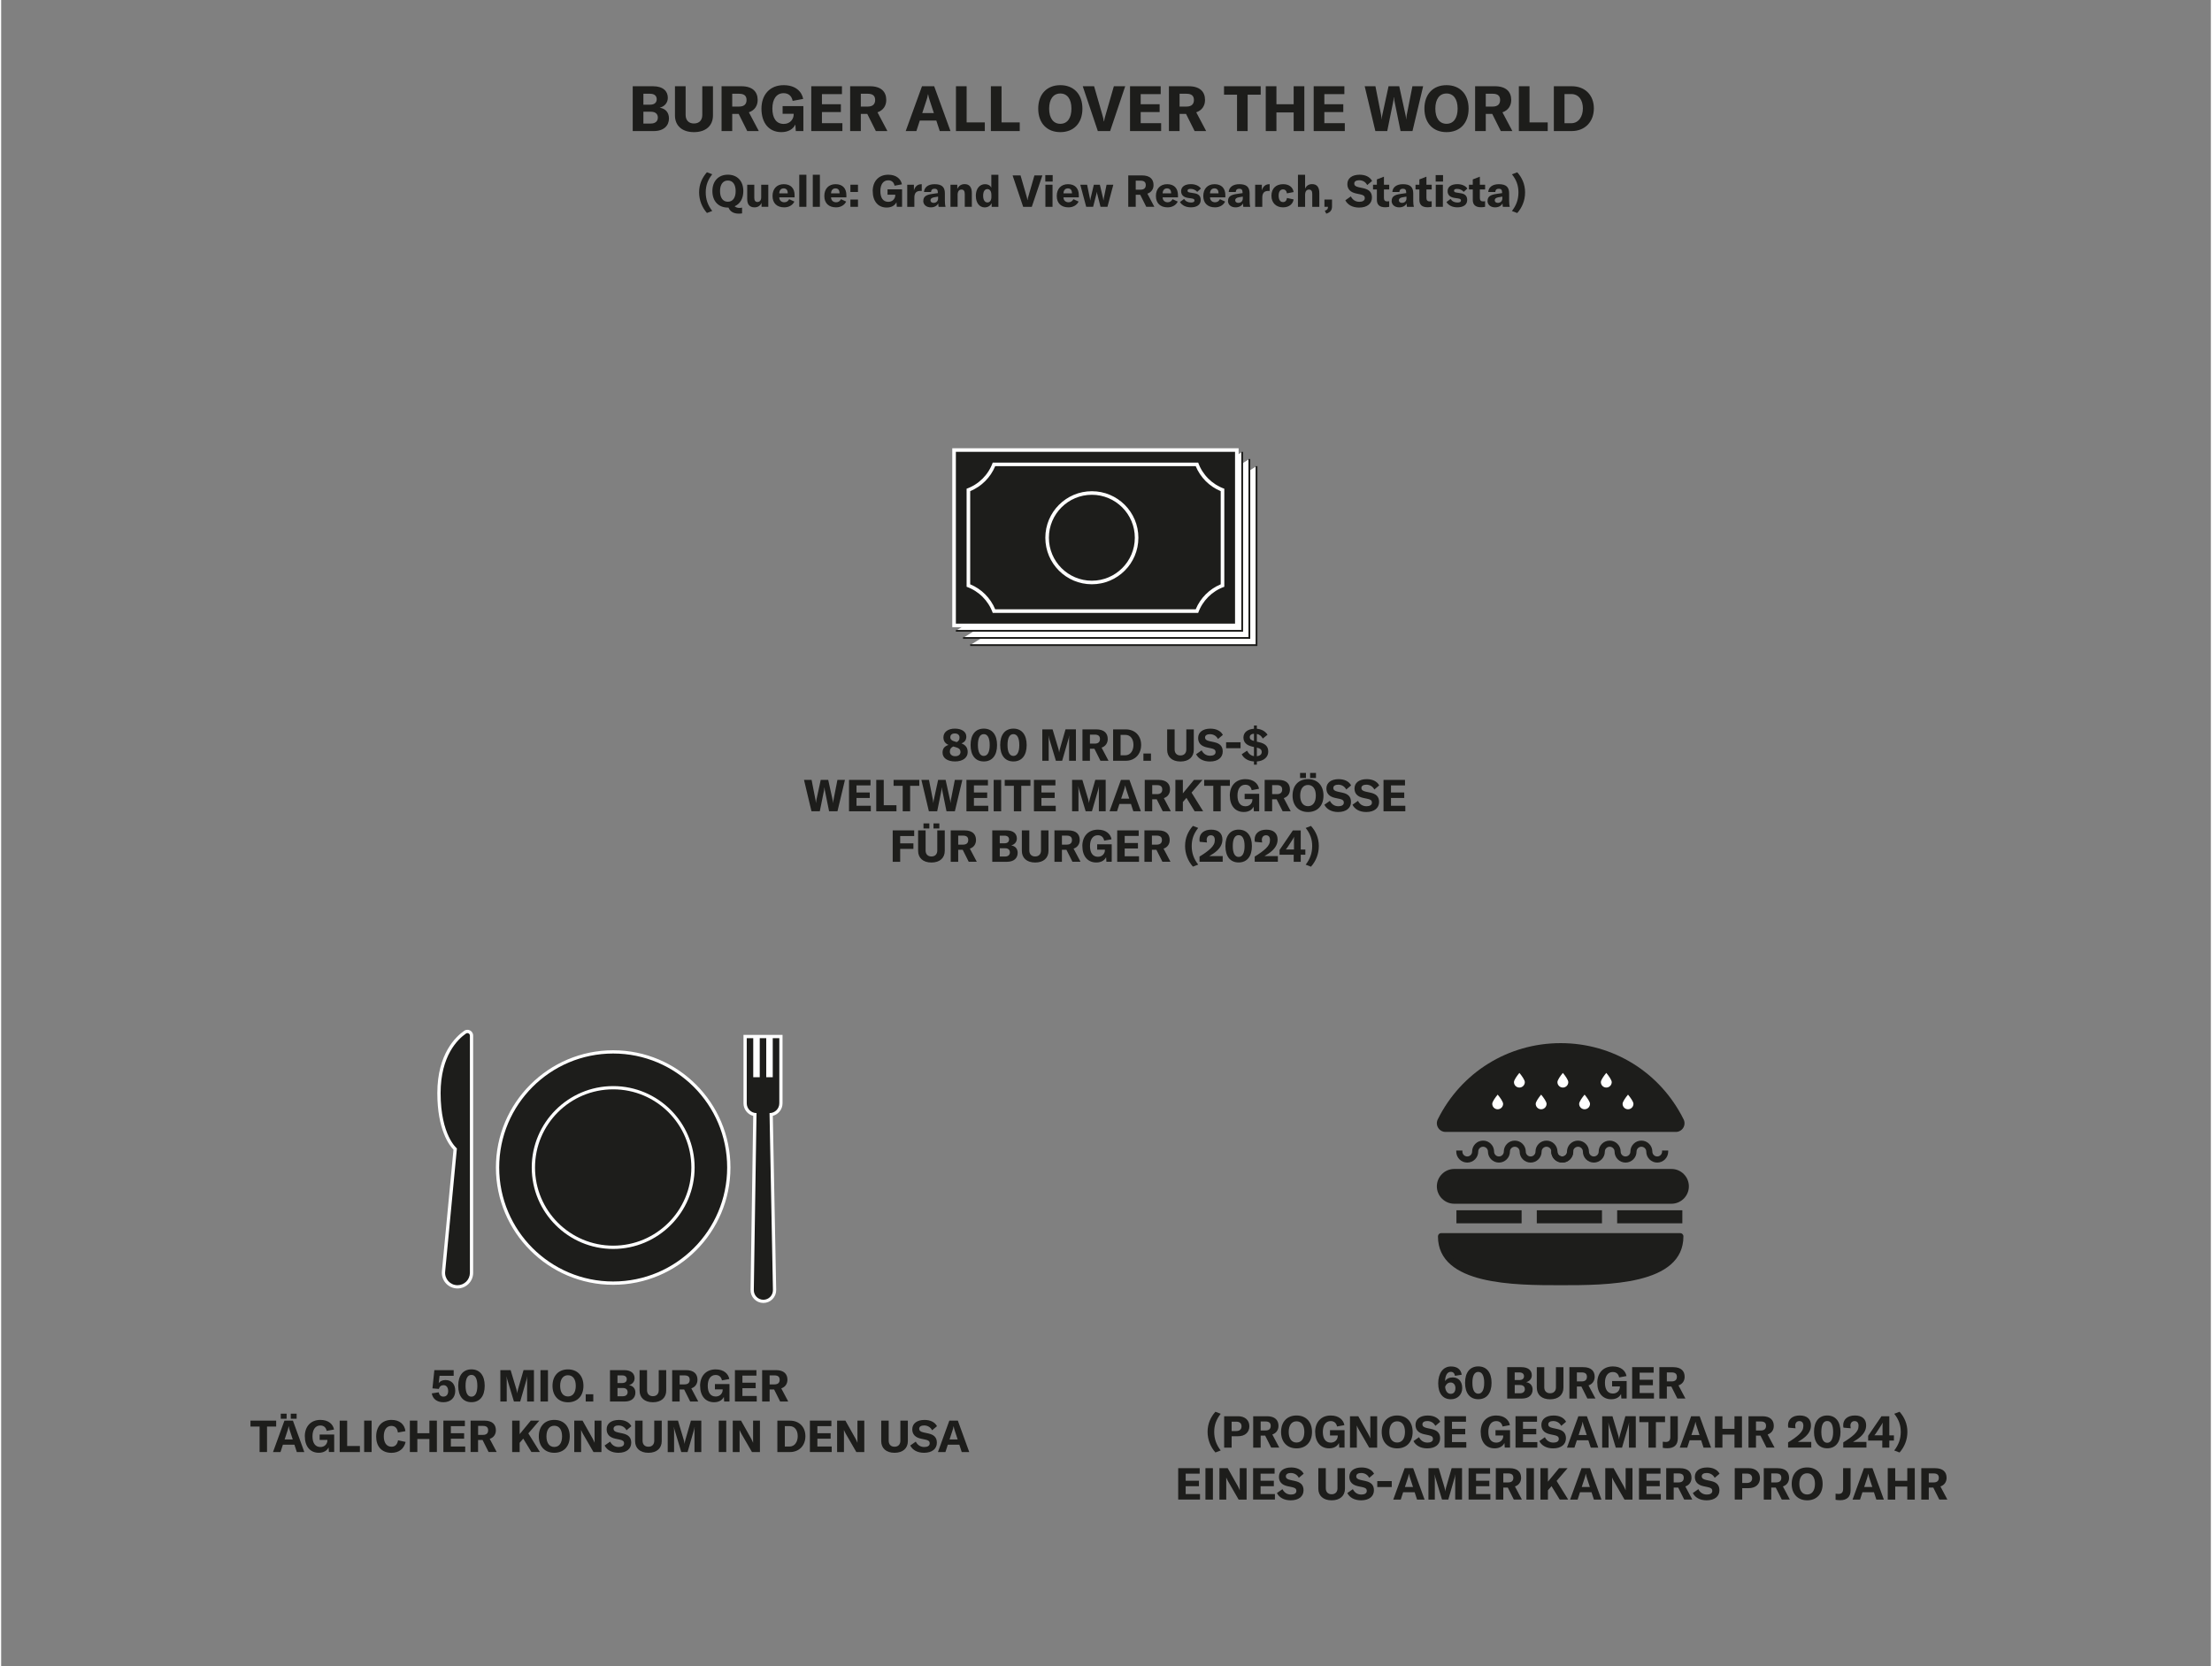 <?xml version="1.0" encoding="UTF-8"?>
<svg xmlns="http://www.w3.org/2000/svg" id="micro" viewBox="0 0 700 527.89" width="600" height="452">
  <rect x="0" y="0" width="700" height="527.89" fill="#808080" stroke="none"/>
  <defs>
    <style>
      .cls-1 {
        fill: #1d1d1b;
      }

      .cls-2 {
        fill: #fff;
      }
    </style>
  </defs>
  <g>
    <path class="cls-1" d="M221.1,60.94c0-2.58.97-4.68,2.48-6.37l1.68.64c-1.41,1.79-2.06,3.56-2.06,5.74s.64,4.06,2.06,5.88l-1.68.64c-1.53-1.74-2.48-4.01-2.48-6.54Z"/>
    <path class="cls-1" d="M233.93,65.87c.31,0,.52-.04.78-.11v1.84c-.38.06-.64.08-1.05.08-1.68,0-2.77-.71-3.25-1.92h-.2c-2.98,0-4.9-2.02-4.9-5.21s1.92-5.21,4.9-5.21,4.9,2,4.9,5.21c0,2.35-1.04,4.06-2.76,4.8.5.46,1.16.52,1.57.52ZM230.21,63.91c1.55,0,2.47-1.26,2.47-3.36s-.91-3.36-2.47-3.36-2.48,1.26-2.48,3.36.92,3.36,2.48,3.36Z"/>
    <path class="cls-1" d="M236.34,63.06v-4.54h2.24v4.15c0,.87.35,1.32,1.01,1.32.73,0,1.18-.57,1.18-1.46v-4.01h2.25v7h-2.14v-1.27c-.34.88-1.16,1.44-2.19,1.44-1.65,0-2.35-.99-2.35-2.63Z"/>
    <path class="cls-1" d="M251.35,62.53h-4.86c.01.95.67,1.55,1.61,1.55.69,0,1.21-.34,1.53-.98l1.65.76c-.56,1.15-1.75,1.83-3.21,1.83-2.31,0-3.71-1.33-3.71-3.6s1.37-3.74,3.56-3.74,3.43,1.27,3.43,3.5v.67ZM249.18,61.21c0-.99-.46-1.53-1.3-1.53s-1.36.59-1.39,1.58h2.69v-.06Z"/>
    <path class="cls-1" d="M255.09,65.52h-2.26v-10.16h2.26v10.16Z"/>
    <path class="cls-1" d="M259.36,65.52h-2.25v-10.16h2.25v10.16Z"/>
    <path class="cls-1" d="M267.76,62.53h-4.86c.01.95.67,1.55,1.61,1.55.69,0,1.2-.34,1.53-.98l1.65.76c-.56,1.15-1.75,1.83-3.21,1.83-2.31,0-3.71-1.33-3.71-3.6s1.37-3.74,3.56-3.74,3.43,1.27,3.43,3.5v.67ZM265.59,61.21c0-.99-.46-1.53-1.3-1.53s-1.36.59-1.39,1.58h2.69v-.06Z"/>
    <path class="cls-1" d="M271.43,60.82h-2.4v-2.3h2.4v2.3ZM271.43,65.52h-2.4v-2.3h2.4v2.3Z"/>
    <path class="cls-1" d="M276.09,60.57c0-3.12,1.88-5.22,4.93-5.22,2.61,0,4.02,1.4,4.33,3.05l-2.34.43c-.17-.94-.78-1.71-2-1.71-1.58,0-2.49,1.32-2.49,3.42s.85,3.4,2.52,3.4c1.51,0,2.2-1.18,2.2-2.05v-.21h-2.45v-1.69h4.61v5.53h-1.68l-.1-1.46c-.5,1.06-1.61,1.69-3.11,1.69-2.75,0-4.41-2.04-4.41-5.2Z"/>
    <path class="cls-1" d="M291.49,58.35h.14v2.14c-.14-.01-.25-.01-.42-.01-.6,0-1.05.15-1.36.42-.45.42-.56,1.05-.56,1.77v2.86h-2.26v-7h2.12v1.81c.36-1.26,1.13-1.98,2.34-1.98Z"/>
    <path class="cls-1" d="M292.13,63.62c0-.66.24-1.18.71-1.51.46-.32,1.13-.55,2.2-.69l1.69-.24v-.24c0-.8-.34-1.15-1.04-1.15s-1.08.36-1.12,1.04h-2.23c.11-1.55,1.37-2.48,3.36-2.48,2.26,0,3.26.88,3.26,2.9v2.33c0,.83.07,1.51.2,1.95h-2.19c-.07-.34-.1-.71-.11-1.11-.35.78-1.25,1.27-2.34,1.27-1.44,0-2.41-.83-2.41-2.07ZM296.81,62.85v-.56l-1.21.2c-.83.15-1.2.45-1.2.97,0,.49.39.81.98.81.85,0,1.43-.57,1.43-1.41Z"/>
    <path class="cls-1" d="M300.73,58.52h2.16v1.34c.49-1.02,1.26-1.53,2.33-1.53,1.51,0,2.28.97,2.28,2.84v4.34h-2.24v-4.03c0-.97-.34-1.43-1.05-1.43-.78,0-1.22.6-1.22,1.68v3.78h-2.26v-7Z"/>
    <path class="cls-1" d="M308.76,62.05c0-2.23,1.18-3.7,2.93-3.7.92,0,1.62.38,1.98,1.11v-4.09h2.24v10.16h-2.13v-1.2c-.35.84-1.19,1.37-2.21,1.37-1.68,0-2.8-1.46-2.8-3.64ZM313.69,62.36v-.6c0-1.19-.48-1.85-1.27-1.85-.85,0-1.34.76-1.34,2.1s.52,2.13,1.37,2.13c.77,0,1.25-.69,1.25-1.78Z"/>
    <path class="cls-1" d="M320.41,55.58h2.52l1.85,6.42c.17.59.27.98.31,1.37h.06c.06-.39.14-.78.32-1.37l1.85-6.42h2.52l-3.35,9.95h-2.73l-3.35-9.95Z"/>
    <path class="cls-1" d="M330.77,55.47h2.34v2.05h-2.34v-2.05ZM330.8,58.52h2.26v7h-2.26v-7Z"/>
    <path class="cls-1" d="M341.39,62.53h-4.86c.01.95.67,1.55,1.61,1.55.69,0,1.2-.34,1.53-.98l1.65.76c-.56,1.15-1.75,1.83-3.21,1.83-2.31,0-3.71-1.33-3.71-3.6s1.37-3.74,3.56-3.74,3.43,1.27,3.43,3.5v.67ZM339.22,61.21c0-.99-.46-1.53-1.3-1.53s-1.36.59-1.39,1.58h2.69v-.06Z"/>
    <path class="cls-1" d="M341.87,58.52h2.14l.88,4.29c.03.2.07.43.1.67h.03c.03-.24.06-.48.11-.67l1.02-4.29h1.9l1.02,4.29c.04.2.08.43.11.67h.03c.03-.24.06-.48.1-.67l.87-4.29h2.14l-1.86,7h-2.19l-1.06-4.13c-.06-.18-.08-.42-.1-.59h-.03c-.01.17-.06.41-.1.59l-1.06,4.13h-2.19l-1.88-7Z"/>
    <path class="cls-1" d="M360.85,61.71h-1.43v3.81h-2.37v-9.95h4.37c2.52,0,3.64,1.23,3.64,3.05,0,1.25-.66,2.3-1.95,2.73l2.2,4.16h-2.56l-1.91-3.81ZM359.42,60.09h1.53c1.15,0,1.65-.56,1.65-1.46s-.49-1.39-1.65-1.39h-1.53v2.84Z"/>
    <path class="cls-1" d="M372.8,62.53h-4.86c.01.95.67,1.55,1.61,1.55.69,0,1.2-.34,1.53-.98l1.65.76c-.56,1.15-1.75,1.83-3.21,1.83-2.31,0-3.71-1.33-3.71-3.6s1.37-3.74,3.56-3.74,3.43,1.27,3.43,3.5v.67ZM370.63,61.21c0-.99-.46-1.53-1.3-1.53s-1.36.59-1.39,1.58h2.69v-.06Z"/>
    <path class="cls-1" d="M373.43,64.01l1.3-.98c.49.76,1.25,1.13,2.21,1.13.73,0,1.09-.22,1.09-.62,0-.42-.22-.57-.99-.69l-1.01-.14c-1.51-.22-2.23-.97-2.23-2.16,0-1.36,1.15-2.21,3.08-2.21,1.42,0,2.61.52,3.18,1.39l-1.16,1.05c-.52-.59-1.22-.94-2.09-.94-.67,0-.98.18-.98.57,0,.34.21.52.83.6l1.25.2c1.5.21,2.09.95,2.09,2.16,0,1.43-1.13,2.31-3.1,2.31-1.54,0-2.8-.57-3.47-1.68Z"/>
    <path class="cls-1" d="M387.81,62.53h-4.86c.01.95.67,1.55,1.61,1.55.69,0,1.21-.34,1.53-.98l1.65.76c-.56,1.15-1.75,1.83-3.21,1.83-2.31,0-3.71-1.33-3.71-3.6s1.37-3.74,3.56-3.74,3.43,1.27,3.43,3.5v.67ZM385.64,61.21c0-.99-.46-1.53-1.3-1.53s-1.36.59-1.39,1.58h2.69v-.06Z"/>
    <path class="cls-1" d="M388.66,63.62c0-.66.24-1.18.71-1.51.46-.32,1.13-.55,2.2-.69l1.69-.24v-.24c0-.8-.34-1.15-1.04-1.15s-1.08.36-1.12,1.04h-2.23c.11-1.55,1.37-2.48,3.36-2.48,2.26,0,3.26.88,3.26,2.9v2.33c0,.83.07,1.51.2,1.95h-2.19c-.07-.34-.1-.71-.11-1.11-.35.78-1.25,1.27-2.34,1.27-1.44,0-2.41-.83-2.41-2.07ZM393.34,62.85v-.56l-1.21.2c-.83.15-1.2.45-1.2.97,0,.49.39.81.98.81.85,0,1.43-.57,1.43-1.41Z"/>
    <path class="cls-1" d="M401.71,58.35h.14v2.14c-.14-.01-.25-.01-.42-.01-.6,0-1.05.15-1.36.42-.45.42-.56,1.05-.56,1.77v2.86h-2.26v-7h2.12v1.81c.36-1.26,1.13-1.98,2.34-1.98Z"/>
    <path class="cls-1" d="M402.41,62.02c0-2.28,1.41-3.67,3.71-3.67,1.83,0,3.05.9,3.32,2.48l-2.12.43c-.13-.83-.57-1.26-1.26-1.26-.85,0-1.37.73-1.37,1.95,0,1.32.5,2.07,1.39,2.07.7,0,1.13-.46,1.26-1.3l2.1.46c-.25,1.54-1.55,2.51-3.35,2.51-2.21,0-3.68-1.44-3.68-3.67Z"/>
    <path class="cls-1" d="M410.81,55.37h2.26v4.4c.43-.97,1.18-1.44,2.23-1.44,1.51,0,2.28.97,2.28,2.84v4.36h-2.24v-4.13c0-.9-.35-1.34-1.04-1.34-.8,0-1.23.6-1.23,1.71v3.77h-2.26v-10.16Z"/>
    <path class="cls-1" d="M419.31,66.77c.81-.27,1.01-.59,1.01-1.22v-.03h-1.12v-2.3h2.4v2.17c0,1.16-.5,1.89-1.82,2.3l-.46-.92Z"/>
    <path class="cls-1" d="M425.82,63.45l1.75-1.23c.52,1.02,1.39,1.71,2.7,1.71.95,0,1.71-.35,1.71-1.13,0-.74-.43-1.02-1.44-1.23l-1.33-.28c-1.74-.38-2.75-1.32-2.75-2.98,0-1.82,1.48-2.96,3.88-2.96,1.76,0,3.25.64,3.95,1.98l-1.54,1.3c-.5-.97-1.43-1.53-2.56-1.53-.94,0-1.54.39-1.54,1.02s.39.97,1.44,1.2l1.44.31c1.77.39,2.72,1.23,2.72,2.94,0,1.89-1.46,3.19-4.06,3.19-2.14,0-3.68-.91-4.37-2.31Z"/>
    <path class="cls-1" d="M434.59,58.52h1.22v-1.68l2.24-.87v2.55h1.67v1.5h-1.67v2.73c0,.7.35,1.06,1.02,1.06.27,0,.43-.03.64-.07v1.78c-.52.1-.87.14-1.27.14-1.86,0-2.63-.85-2.63-2.38v-3.26h-1.22v-1.5Z"/>
    <path class="cls-1" d="M440.5,63.62c0-.66.24-1.18.71-1.51.46-.32,1.13-.55,2.2-.69l1.69-.24v-.24c0-.8-.34-1.15-1.04-1.15s-1.08.36-1.12,1.04h-2.23c.11-1.55,1.37-2.48,3.36-2.48,2.26,0,3.26.88,3.26,2.9v2.33c0,.83.07,1.51.2,1.95h-2.19c-.07-.34-.1-.71-.11-1.11-.35.78-1.25,1.27-2.34,1.27-1.44,0-2.41-.83-2.41-2.07ZM445.18,62.85v-.56l-1.2.2c-.83.15-1.2.45-1.2.97,0,.49.39.81.98.81.85,0,1.43-.57,1.43-1.41Z"/>
    <path class="cls-1" d="M448.05,58.52h1.22v-1.68l2.24-.87v2.55h1.67v1.5h-1.67v2.73c0,.7.35,1.06,1.02,1.06.27,0,.43-.03.64-.07v1.78c-.52.1-.87.14-1.27.14-1.86,0-2.63-.85-2.63-2.38v-3.26h-1.22v-1.5Z"/>
    <path class="cls-1" d="M454.43,55.47h2.34v2.05h-2.34v-2.05ZM454.46,58.52h2.26v7h-2.26v-7Z"/>
    <path class="cls-1" d="M457.85,64.01l1.3-.98c.49.76,1.25,1.13,2.21,1.13.73,0,1.09-.22,1.09-.62,0-.42-.22-.57-.99-.69l-1.01-.14c-1.51-.22-2.23-.97-2.23-2.16,0-1.36,1.15-2.21,3.08-2.21,1.42,0,2.61.52,3.18,1.39l-1.16,1.05c-.52-.59-1.22-.94-2.09-.94-.67,0-.98.18-.98.57,0,.34.21.52.83.6l1.25.2c1.5.21,2.09.95,2.09,2.16,0,1.43-1.13,2.31-3.1,2.31-1.54,0-2.8-.57-3.47-1.68Z"/>
    <path class="cls-1" d="M464.97,58.52h1.22v-1.68l2.24-.87v2.55h1.67v1.5h-1.67v2.73c0,.7.35,1.06,1.02,1.06.27,0,.43-.03.64-.07v1.78c-.52.1-.87.14-1.27.14-1.86,0-2.63-.85-2.63-2.38v-3.26h-1.22v-1.5Z"/>
    <path class="cls-1" d="M470.88,63.62c0-.66.24-1.18.71-1.51.46-.32,1.13-.55,2.2-.69l1.69-.24v-.24c0-.8-.34-1.15-1.04-1.15s-1.08.36-1.12,1.04h-2.23c.11-1.55,1.37-2.48,3.36-2.48,2.26,0,3.26.88,3.26,2.9v2.33c0,.83.07,1.51.2,1.95h-2.19c-.07-.34-.1-.71-.11-1.11-.35.78-1.25,1.27-2.34,1.27-1.44,0-2.41-.83-2.41-2.07ZM475.56,62.85v-.56l-1.21.2c-.83.15-1.2.45-1.2.97,0,.49.39.81.98.81.85,0,1.43-.57,1.43-1.41Z"/>
    <path class="cls-1" d="M478.6,66.84c1.41-1.82,2.06-3.7,2.06-5.88s-.64-3.95-2.06-5.74l1.68-.64c1.51,1.69,2.48,3.8,2.48,6.37s-.95,4.8-2.48,6.54l-1.68-.64Z"/>
  </g>
  <g>
    <path class="cls-1" d="M211.55,37.52c0,2.24-1.58,4-4.82,4h-6.66v-14.2h6.4c3.24,0,4.72,1.58,4.72,3.66,0,1.48-.9,2.7-2.56,3.14,1.84.28,2.92,1.52,2.92,3.4ZM203.45,29.7v3.46h2.12c1.52,0,2.1-.78,2.1-1.74s-.64-1.72-2.1-1.72h-2.12ZM208.03,37.24c0-1.1-.74-1.84-2.16-1.84h-2.42v3.74h2.34c1.54,0,2.24-.82,2.24-1.9Z"/>
    <path class="cls-1" d="M216.83,27.32v9.1c0,1.66.98,2.7,2.64,2.7s2.64-1.04,2.64-2.7v-9.1h3.38v9.24c0,3.24-2.24,5.3-6.02,5.3s-6.02-2.06-6.02-5.3v-9.24h3.38Z"/>
    <path class="cls-1" d="M233.63,36.08h-2.04v5.44h-3.38v-14.2h6.24c3.6,0,5.2,1.76,5.2,4.36,0,1.78-.94,3.28-2.78,3.9l3.14,5.94h-3.66l-2.72-5.44ZM231.59,33.76h2.18c1.64,0,2.36-.8,2.36-2.08s-.7-1.98-2.36-1.98h-2.18v4.06Z"/>
    <path class="cls-1" d="M240.85,34.44c0-4.46,2.68-7.46,7.04-7.46,3.72,0,5.74,2,6.18,4.36l-3.34.62c-.24-1.34-1.12-2.44-2.86-2.44-2.26,0-3.56,1.88-3.56,4.88s1.22,4.86,3.6,4.86c2.16,0,3.14-1.68,3.14-2.92v-.3h-3.5v-2.42h6.58v7.9h-2.4l-.14-2.08c-.72,1.52-2.3,2.42-4.44,2.42-3.92,0-6.3-2.92-6.3-7.42Z"/>
    <path class="cls-1" d="M266.49,39.02v2.5h-9.86v-14.2h9.72v2.5h-6.34v3.2h6v2.48h-6v3.52h6.48Z"/>
    <path class="cls-1" d="M274.37,36.08h-2.04v5.44h-3.38v-14.2h6.24c3.6,0,5.2,1.76,5.2,4.36,0,1.78-.94,3.28-2.78,3.9l3.14,5.94h-3.66l-2.72-5.44ZM272.33,33.76h2.18c1.64,0,2.36-.8,2.36-2.08s-.7-1.98-2.36-1.98h-2.18v4.06Z"/>
    <path class="cls-1" d="M296.25,38.2h-5.24l-1.08,3.32h-3.38l5.16-14.2h3.86l5.16,14.2h-3.4l-1.08-3.32ZM295.47,35.82l-1.3-3.96c-.2-.62-.38-1.16-.52-2h-.04c-.14.84-.32,1.38-.52,2l-1.3,3.96h3.68Z"/>
    <path class="cls-1" d="M302.47,27.32h3.38v11.46h5.76v2.74h-9.14v-14.2Z"/>
    <path class="cls-1" d="M313.53,27.32h3.38v11.46h5.76v2.74h-9.14v-14.2Z"/>
    <path class="cls-1" d="M328.53,34.42c0-4.58,2.74-7.44,7-7.44s7,2.86,7,7.44-2.74,7.44-7,7.44-7-2.88-7-7.44ZM339.05,34.42c0-3-1.3-4.8-3.52-4.8s-3.54,1.8-3.54,4.8,1.32,4.8,3.54,4.8,3.52-1.8,3.52-4.8Z"/>
    <path class="cls-1" d="M342.63,27.32h3.6l2.64,9.16c.24.84.38,1.4.44,1.96h.08c.08-.56.2-1.12.46-1.96l2.64-9.16h3.6l-4.78,14.2h-3.9l-4.78-14.2Z"/>
    <path class="cls-1" d="M367.47,39.02v2.5h-9.86v-14.2h9.72v2.5h-6.34v3.2h6v2.48h-6v3.52h6.48Z"/>
    <path class="cls-1" d="M375.35,36.08h-2.04v5.44h-3.38v-14.2h6.24c3.6,0,5.2,1.76,5.2,4.36,0,1.78-.94,3.28-2.78,3.9l3.14,5.94h-3.66l-2.72-5.44ZM373.31,33.76h2.18c1.64,0,2.36-.8,2.36-2.08s-.7-1.98-2.36-1.98h-2.18v4.06Z"/>
    <path class="cls-1" d="M399.01,30h-4.14v11.52h-3.36v-11.52h-4.12v-2.68h11.62v2.68Z"/>
    <path class="cls-1" d="M412.83,41.52h-3.38v-5.9h-5.46v5.9h-3.38v-14.2h3.38v5.7h5.46v-5.7h3.38v14.2Z"/>
    <path class="cls-1" d="M425.65,39.02v2.5h-9.86v-14.2h9.72v2.5h-6.34v3.2h6v2.48h-6v3.52h6.48Z"/>
    <path class="cls-1" d="M431.95,27.32h3.4l1.82,9.22c.08.44.1.8.12,1.18h.06c.02-.38.06-.74.16-1.18l2-9.22h3.38l2.02,9.22c.1.44.14.8.16,1.18h.06c.02-.38.04-.74.12-1.18l1.82-9.22h3.4l-3.38,14.2h-3.78l-1.96-9.64c-.06-.32-.08-.66-.1-1.04h-.08c-.02.38-.06.72-.12,1.04l-1.96,9.64h-3.76l-3.38-14.2Z"/>
    <path class="cls-1" d="M450.87,34.42c0-4.58,2.74-7.44,7-7.44s7,2.86,7,7.44-2.74,7.44-7,7.44-7-2.88-7-7.44ZM461.39,34.42c0-3-1.3-4.8-3.52-4.8s-3.54,1.8-3.54,4.8,1.32,4.8,3.54,4.8,3.52-1.8,3.52-4.8Z"/>
    <path class="cls-1" d="M472.35,36.08h-2.04v5.44h-3.38v-14.2h6.24c3.6,0,5.2,1.76,5.2,4.36,0,1.78-.94,3.28-2.78,3.9l3.14,5.94h-3.66l-2.72-5.44ZM470.31,33.76h2.18c1.64,0,2.36-.8,2.36-2.08s-.7-1.98-2.36-1.98h-2.18v4.06Z"/>
    <path class="cls-1" d="M480.79,27.32h3.38v11.46h5.76v2.74h-9.14v-14.2Z"/>
    <path class="cls-1" d="M491.87,27.32h5.66c4.26,0,7.02,2.84,7.02,7.02s-2.76,7.18-7.06,7.18h-5.62v-14.2ZM497.35,39.04c2.4,0,3.72-2.16,3.72-4.7s-1.24-4.54-3.68-4.54h-2.14v9.24h2.1Z"/>
  </g>
  <path class="cls-1" d="M382.18,453.62c0-2.58.97-4.68,2.48-6.37l1.68.64c-1.41,1.79-2.06,3.56-2.06,5.74s.64,4.06,2.06,5.88l-1.68.64c-1.53-1.74-2.48-4.01-2.48-6.54ZM395.42,451.8c0,1.98-1.39,3.21-3.63,3.21h-1.99v3.61h-2.37v-9.95h4.41c2.16,0,3.57,1.23,3.57,3.12ZM392.94,451.87c0-.94-.6-1.48-1.67-1.48h-1.47v2.97h1.47c1.05,0,1.67-.55,1.67-1.48ZM400.43,454.81h-1.43v3.81h-2.37v-9.95h4.37c2.52,0,3.64,1.23,3.64,3.05,0,1.25-.66,2.3-1.95,2.73l2.2,4.16h-2.56l-1.91-3.81ZM399,453.18h1.53c1.15,0,1.65-.56,1.65-1.46s-.49-1.39-1.65-1.39h-1.53v2.84ZM405.46,453.64c0-3.21,1.92-5.21,4.9-5.21s4.9,2,4.9,5.21-1.92,5.21-4.9,5.21-4.9-2.02-4.9-5.21ZM412.83,453.64c0-2.1-.91-3.36-2.47-3.36s-2.48,1.26-2.48,3.36.92,3.36,2.48,3.36,2.47-1.26,2.47-3.36ZM416.26,453.66c0-3.12,1.88-5.22,4.93-5.22,2.61,0,4.02,1.4,4.33,3.05l-2.34.43c-.17-.94-.78-1.71-2-1.71-1.58,0-2.49,1.32-2.49,3.42s.85,3.4,2.52,3.4c1.51,0,2.2-1.18,2.2-2.05v-.21h-2.45v-1.69h4.61v5.53h-1.68l-.1-1.46c-.5,1.06-1.61,1.69-3.11,1.69-2.75,0-4.41-2.05-4.41-5.2ZM427.3,448.67h2.62l3.19,5.67c.22.42.48.92.6,1.29h.03c0-.39-.01-.8-.01-1.27v-5.69h2.17v9.95h-2.52l-3.31-5.73c-.24-.45-.46-.85-.59-1.22h-.03c0,.41.01.83.01,1.32v5.63h-2.17v-9.95ZM437.34,453.64c0-3.21,1.92-5.21,4.9-5.21s4.9,2,4.9,5.21-1.92,5.21-4.9,5.21-4.9-2.02-4.9-5.21ZM444.71,453.64c0-2.1-.91-3.36-2.47-3.36s-2.48,1.26-2.48,3.36.92,3.36,2.48,3.36,2.47-1.26,2.47-3.36ZM447.41,456.54l1.75-1.23c.52,1.02,1.39,1.71,2.7,1.71.95,0,1.71-.35,1.71-1.13,0-.74-.43-1.02-1.44-1.23l-1.33-.28c-1.74-.38-2.75-1.32-2.75-2.98,0-1.82,1.48-2.96,3.88-2.96,1.76,0,3.25.64,3.95,1.98l-1.54,1.3c-.5-.97-1.43-1.53-2.56-1.53-.94,0-1.54.39-1.54,1.02s.39.97,1.44,1.2l1.44.31c1.76.39,2.72,1.23,2.72,2.94,0,1.89-1.46,3.19-4.06,3.19-2.14,0-3.68-.91-4.37-2.31ZM464.14,456.87v1.75h-6.91v-9.95h6.81v1.75h-4.44v2.24h4.2v1.74h-4.2v2.47h4.54ZM468.69,453.66c0-3.12,1.88-5.22,4.93-5.22,2.61,0,4.02,1.4,4.33,3.05l-2.34.43c-.17-.94-.78-1.71-2-1.71-1.58,0-2.49,1.32-2.49,3.42s.85,3.4,2.52,3.4c1.51,0,2.2-1.18,2.2-2.05v-.21h-2.45v-1.69h4.61v5.53h-1.68l-.1-1.46c-.5,1.06-1.61,1.69-3.11,1.69-2.75,0-4.41-2.05-4.41-5.2ZM486.64,456.87v1.75h-6.91v-9.95h6.81v1.75h-4.44v2.24h4.2v1.74h-4.2v2.47h4.54ZM487.28,456.54l1.75-1.23c.52,1.02,1.39,1.71,2.7,1.71.95,0,1.71-.35,1.71-1.13,0-.74-.43-1.02-1.44-1.23l-1.33-.28c-1.74-.38-2.75-1.32-2.75-2.98,0-1.82,1.48-2.96,3.88-2.96,1.76,0,3.25.64,3.95,1.98l-1.54,1.3c-.5-.97-1.43-1.53-2.56-1.53-.94,0-1.54.39-1.54,1.02s.39.97,1.44,1.2l1.44.31c1.76.39,2.72,1.23,2.72,2.94,0,1.89-1.46,3.19-4.06,3.19-2.14,0-3.68-.91-4.37-2.31ZM502.83,456.29h-3.67l-.76,2.33h-2.37l3.61-9.95h2.7l3.61,9.95h-2.38l-.76-2.33ZM502.29,454.63l-.91-2.77c-.14-.43-.27-.81-.36-1.4h-.03c-.1.59-.22.97-.36,1.4l-.91,2.77h2.58ZM507.19,448.67h3.25l1.83,6.09c.14.48.2.85.24,1.2h.03c.04-.35.11-.74.25-1.23l1.75-6.07h3.29v9.95h-2.16v-6.78c0-.38.01-.74.06-1.12h-.04c-.03.28-.13.7-.21.97l-2,6.93h-1.99l-2.09-6.93c-.1-.27-.18-.69-.21-.95h-.04c.03.34.06.71.06,1.11v6.78h-2.02v-9.95ZM527.1,450.55h-2.9v8.07h-2.35v-8.07h-2.89v-1.88h8.14v1.88ZM527.85,458.81c-.52,0-1.11-.04-1.47-.13v-1.93c.29.04.66.07.95.07.9,0,1.44-.42,1.44-1.58v-6.57h2.37v7.02c0,2.17-1.29,3.12-3.29,3.12ZM538.56,456.29h-3.67l-.76,2.33h-2.37l3.61-9.95h2.7l3.61,9.95h-2.38l-.76-2.33ZM538.02,454.63l-.91-2.77c-.14-.43-.27-.81-.36-1.4h-.03c-.1.59-.22.97-.36,1.4l-.91,2.77h2.58ZM551.47,458.62h-2.37v-4.13h-3.82v4.13h-2.37v-9.95h2.37v3.99h3.82v-3.99h2.37v9.95ZM557.34,454.81h-1.43v3.81h-2.37v-9.95h4.37c2.52,0,3.64,1.23,3.64,3.05,0,1.25-.66,2.3-1.95,2.73l2.2,4.16h-2.56l-1.91-3.81ZM555.91,453.18h1.53c1.15,0,1.65-.56,1.65-1.46s-.49-1.39-1.65-1.39h-1.53v2.84ZM566.07,456.96c1.46-.88,2.66-1.75,3.52-2.56.95-.94,1.33-1.68,1.33-2.68s-.45-1.51-1.26-1.51-1.32.56-1.32,1.48c0,.22.04.49.1.8l-2.3-.21c-.06-.27-.08-.53-.08-.77,0-1.88,1.43-3.08,3.71-3.08s3.56,1.13,3.56,3.12c0,1.34-.57,2.48-1.75,3.57-.64.59-1.44,1.13-2.42,1.69h4.26v1.79h-7.34v-1.65ZM574.29,453.63c0-3.28,1.55-5.2,4.19-5.2s4.2,1.92,4.2,5.2-1.55,5.2-4.2,5.2-4.19-1.92-4.19-5.2ZM580.35,453.63c0-2.24-.67-3.45-1.88-3.45s-1.86,1.2-1.86,3.45.67,3.45,1.86,3.45,1.88-1.2,1.88-3.45ZM583.55,456.96c1.46-.88,2.66-1.75,3.52-2.56.95-.94,1.33-1.68,1.33-2.68s-.45-1.51-1.26-1.51-1.32.56-1.32,1.48c0,.22.04.49.1.8l-2.3-.21c-.06-.27-.08-.53-.08-.77,0-1.88,1.43-3.08,3.71-3.08s3.56,1.13,3.56,3.12c0,1.34-.57,2.48-1.75,3.57-.64.59-1.44,1.13-2.42,1.69h4.26v1.79h-7.34v-1.65ZM598.15,456.38v2.24h-2.23v-2.24h-4.48v-1.51l4.22-6.19h2.49v6.05h1.46v1.65h-1.46ZM596.03,450.73h-.03c-.13.34-.29.62-.56,1.01l-1.39,2.13c-.28.41-.45.66-.64.85h2.59v-2.89c0-.52,0-.76.03-1.11ZM599.71,459.51c1.41-1.82,2.06-3.7,2.06-5.88s-.64-3.95-2.06-5.74l1.68-.64c1.51,1.69,2.48,3.8,2.48,6.37s-.95,4.8-2.48,6.54l-1.68-.64Z"/>
  <path class="cls-1" d="M462.85,439.7c0,2.12-1.48,3.59-3.6,3.59-2.52,0-4.01-1.83-4.01-5.03s1.53-5.36,4.03-5.36c1.98,0,3.14.9,3.42,2.62l-2.13.34c-.17-.83-.62-1.26-1.33-1.26-1.11,0-1.76,1.09-1.82,2.96.48-.77,1.32-1.19,2.42-1.19,1.86,0,3.01,1.29,3.01,3.35ZM460.7,439.79c0-1.08-.6-1.81-1.53-1.81-.8,0-1.44.52-1.74,1.4.13,1.36.78,2.19,1.76,2.19s1.5-.67,1.5-1.78ZM463.75,438.08c0-3.28,1.55-5.2,4.19-5.2s4.2,1.92,4.2,5.2-1.55,5.2-4.2,5.2-4.19-1.92-4.19-5.2ZM469.81,438.08c0-2.24-.67-3.45-1.88-3.45s-1.86,1.2-1.86,3.45.67,3.45,1.86,3.45,1.88-1.2,1.88-3.45ZM485.14,440.27c0,1.57-1.11,2.8-3.38,2.8h-4.66v-9.95h4.48c2.27,0,3.31,1.11,3.31,2.56,0,1.04-.63,1.89-1.79,2.2,1.29.2,2.05,1.06,2.05,2.38ZM479.47,434.79v2.42h1.48c1.06,0,1.47-.55,1.47-1.22s-.45-1.2-1.47-1.2h-1.48ZM482.68,440.07c0-.77-.52-1.29-1.51-1.29h-1.69v2.62h1.64c1.08,0,1.57-.57,1.57-1.33ZM488.84,433.13v6.37c0,1.16.69,1.89,1.85,1.89s1.85-.73,1.85-1.89v-6.37h2.37v6.47c0,2.27-1.57,3.71-4.22,3.71s-4.22-1.44-4.22-3.71v-6.47h2.37ZM500.6,439.26h-1.43v3.81h-2.37v-9.95h4.37c2.52,0,3.64,1.23,3.64,3.05,0,1.25-.66,2.3-1.95,2.73l2.2,4.16h-2.56l-1.91-3.81ZM499.17,437.64h1.53c1.15,0,1.65-.56,1.65-1.46s-.49-1.39-1.65-1.39h-1.53v2.84ZM505.63,438.11c0-3.12,1.88-5.22,4.93-5.22,2.61,0,4.02,1.4,4.33,3.05l-2.34.43c-.17-.94-.78-1.71-2-1.71-1.58,0-2.49,1.32-2.49,3.42s.85,3.4,2.52,3.4c1.51,0,2.2-1.18,2.2-2.05v-.21h-2.45v-1.69h4.61v5.53h-1.68l-.1-1.46c-.5,1.06-1.61,1.69-3.11,1.69-2.75,0-4.41-2.05-4.41-5.2ZM523.59,441.32v1.75h-6.91v-9.95h6.81v1.75h-4.44v2.24h4.2v1.74h-4.2v2.47h4.54ZM529.1,439.26h-1.43v3.81h-2.37v-9.95h4.37c2.52,0,3.64,1.23,3.64,3.05,0,1.25-.66,2.3-1.95,2.73l2.2,4.16h-2.56l-1.91-3.81ZM527.67,437.64h1.53c1.15,0,1.65-.56,1.65-1.46s-.49-1.39-1.65-1.39h-1.53v2.84Z"/>
  <path class="cls-1" d="M379.78,473.32v1.75h-6.91v-9.95h6.81v1.75h-4.44v2.24h4.2v1.74h-4.2v2.47h4.54ZM381.5,475.08v-9.95h2.37v9.95h-2.37ZM385.94,465.13h2.62l3.19,5.67c.22.42.48.92.6,1.29h.03c0-.39-.01-.8-.01-1.27v-5.69h2.17v9.95h-2.52l-3.31-5.73c-.24-.45-.46-.85-.59-1.22h-.03c0,.41.01.83.01,1.32v5.63h-2.17v-9.95ZM403.51,473.32v1.75h-6.91v-9.95h6.81v1.75h-4.44v2.24h4.2v1.74h-4.2v2.47h4.54ZM404.15,473l1.75-1.23c.52,1.02,1.39,1.71,2.7,1.71.95,0,1.71-.35,1.71-1.13,0-.74-.43-1.02-1.44-1.23l-1.33-.28c-1.74-.38-2.75-1.32-2.75-2.98,0-1.82,1.48-2.96,3.88-2.96,1.76,0,3.25.64,3.95,1.98l-1.54,1.3c-.5-.97-1.43-1.53-2.56-1.53-.94,0-1.54.39-1.54,1.02s.39.97,1.44,1.2l1.44.31c1.76.39,2.72,1.23,2.72,2.94,0,1.89-1.46,3.19-4.06,3.19-2.14,0-3.68-.91-4.37-2.31ZM419.63,465.13v6.37c0,1.16.69,1.89,1.85,1.89s1.85-.73,1.85-1.89v-6.37h2.37v6.47c0,2.27-1.57,3.71-4.22,3.71s-4.22-1.44-4.22-3.71v-6.47h2.37ZM426.45,473l1.75-1.23c.52,1.02,1.39,1.71,2.7,1.71.95,0,1.71-.35,1.71-1.13,0-.74-.43-1.02-1.44-1.23l-1.33-.28c-1.74-.38-2.75-1.32-2.75-2.98,0-1.82,1.48-2.96,3.88-2.96,1.76,0,3.25.64,3.95,1.98l-1.54,1.3c-.5-.97-1.43-1.53-2.56-1.53-.94,0-1.54.39-1.54,1.02s.39.97,1.44,1.2l1.44.31c1.76.39,2.72,1.23,2.72,2.94,0,1.89-1.46,3.19-4.06,3.19-2.14,0-3.68-.91-4.37-2.31ZM440.52,469.21v1.89h-4.58v-1.89h4.58ZM447.8,472.75h-3.67l-.76,2.33h-2.37l3.61-9.95h2.7l3.61,9.95h-2.38l-.76-2.33ZM447.26,471.08l-.91-2.77c-.14-.43-.27-.81-.36-1.4h-.03c-.1.59-.22.97-.36,1.4l-.91,2.77h2.58ZM452.15,465.13h3.25l1.83,6.09c.14.48.2.85.24,1.2h.03c.04-.35.11-.74.25-1.23l1.75-6.07h3.29v9.95h-2.16v-6.78c0-.38.01-.74.06-1.12h-.04c-.03.28-.13.7-.21.97l-2,6.93h-1.99l-2.09-6.93c-.1-.27-.18-.69-.21-.95h-.04c.03.34.06.71.06,1.11v6.78h-2.02v-9.95ZM471.77,473.32v1.75h-6.91v-9.95h6.81v1.75h-4.44v2.24h4.2v1.74h-4.2v2.47h4.54ZM477.29,471.27h-1.43v3.81h-2.37v-9.95h4.37c2.52,0,3.64,1.23,3.64,3.05,0,1.25-.66,2.3-1.95,2.73l2.2,4.16h-2.56l-1.91-3.81ZM475.86,469.64h1.53c1.15,0,1.65-.56,1.65-1.46s-.49-1.39-1.65-1.39h-1.53v2.84ZM483.19,475.08v-9.95h2.37v9.95h-2.37ZM491.13,470.83l-1.13,1.32v2.93h-2.37v-9.95h2.37v4.27l3.52-4.27h2.7l-3.47,4.03,3.67,5.91h-2.69l-2.59-4.24ZM503.83,472.75h-3.67l-.76,2.33h-2.37l3.61-9.95h2.7l3.61,9.95h-2.38l-.76-2.33ZM503.28,471.08l-.91-2.77c-.14-.43-.27-.81-.36-1.4h-.03c-.1.59-.22.97-.36,1.4l-.91,2.77h2.58ZM508.18,465.13h2.62l3.19,5.67c.22.42.48.92.6,1.29h.03c0-.39-.01-.8-.01-1.27v-5.69h2.17v9.95h-2.52l-3.31-5.73c-.24-.45-.46-.85-.59-1.22h-.03c0,.41.01.83.01,1.32v5.63h-2.17v-9.95ZM525.76,473.32v1.75h-6.91v-9.95h6.81v1.75h-4.44v2.24h4.2v1.74h-4.2v2.47h4.54ZM531.27,471.27h-1.43v3.81h-2.37v-9.95h4.37c2.52,0,3.64,1.23,3.64,3.05,0,1.25-.66,2.3-1.95,2.73l2.2,4.16h-2.56l-1.91-3.81ZM529.84,469.64h1.53c1.15,0,1.65-.56,1.65-1.46s-.49-1.39-1.65-1.39h-1.53v2.84ZM535.9,473l1.75-1.23c.52,1.02,1.39,1.71,2.7,1.71.95,0,1.71-.35,1.71-1.13,0-.74-.43-1.02-1.44-1.23l-1.33-.28c-1.74-.38-2.75-1.32-2.75-2.98,0-1.82,1.48-2.96,3.88-2.96,1.76,0,3.25.64,3.95,1.98l-1.54,1.3c-.5-.97-1.43-1.53-2.56-1.53-.94,0-1.54.39-1.54,1.02s.39.97,1.44,1.2l1.44.31c1.76.39,2.72,1.23,2.72,2.94,0,1.89-1.46,3.19-4.06,3.19-2.14,0-3.68-.91-4.37-2.31ZM557.17,468.25c0,1.98-1.39,3.21-3.63,3.21h-1.99v3.61h-2.37v-9.95h4.41c2.16,0,3.57,1.23,3.57,3.12ZM554.69,468.32c0-.94-.6-1.48-1.67-1.48h-1.47v2.97h1.47c1.05,0,1.67-.55,1.67-1.48ZM562.18,471.27h-1.43v3.81h-2.37v-9.95h4.37c2.52,0,3.64,1.23,3.64,3.05,0,1.25-.66,2.3-1.95,2.73l2.2,4.16h-2.56l-1.91-3.81ZM560.75,469.64h1.53c1.15,0,1.65-.56,1.65-1.46s-.49-1.39-1.65-1.39h-1.53v2.84ZM567.22,470.1c0-3.21,1.92-5.21,4.9-5.21s4.9,2,4.9,5.21-1.92,5.21-4.9,5.21-4.9-2.02-4.9-5.21ZM574.59,470.1c0-2.1-.91-3.36-2.47-3.36s-2.48,1.26-2.48,3.36.92,3.36,2.48,3.36,2.47-1.26,2.47-3.36ZM582.59,475.27c-.52,0-1.11-.04-1.47-.13v-1.93c.29.04.66.07.95.07.9,0,1.44-.42,1.44-1.58v-6.57h2.37v7.02c0,2.17-1.29,3.12-3.29,3.12ZM593.3,472.75h-3.67l-.76,2.33h-2.37l3.61-9.95h2.7l3.61,9.95h-2.38l-.76-2.33ZM592.76,471.08l-.91-2.77c-.14-.43-.27-.81-.36-1.4h-.03c-.1.59-.22.97-.36,1.4l-.91,2.77h2.58ZM606.21,475.08h-2.37v-4.13h-3.82v4.13h-2.37v-9.95h2.37v3.99h3.82v-3.99h2.37v9.95ZM612.08,471.27h-1.43v3.81h-2.37v-9.95h4.37c2.52,0,3.64,1.23,3.64,3.05,0,1.25-.66,2.3-1.95,2.73l2.2,4.16h-2.56l-1.91-3.81ZM610.65,469.64h1.53c1.15,0,1.65-.56,1.65-1.46s-.49-1.39-1.65-1.39h-1.53v2.84Z"/>
  <path class="cls-1" d="M136.41,441.43l2.2-.34c.15.83.67,1.36,1.47,1.36.97,0,1.53-.66,1.53-1.76s-.55-1.86-1.48-1.86c-.76,0-1.27.43-1.48,1.19l-2.02-.18.6-5.77h6.12v1.79h-4.47l-.27,2.33c.43-.64,1.18-.99,2.14-.99,1.93,0,3.1,1.3,3.1,3.43s-1.41,3.6-3.75,3.6c-2.02,0-3.4-1.05-3.68-2.79ZM144.79,439.02c0-3.28,1.55-5.2,4.19-5.2s4.2,1.92,4.2,5.2-1.55,5.2-4.2,5.2-4.19-1.92-4.19-5.2ZM150.85,439.02c0-2.24-.67-3.45-1.88-3.45s-1.86,1.2-1.86,3.45.67,3.45,1.86,3.45,1.88-1.2,1.88-3.45ZM158.14,434.06h3.25l1.83,6.09c.14.48.2.85.24,1.2h.03c.04-.35.11-.74.25-1.23l1.75-6.07h3.29v9.95h-2.16v-6.78c0-.38.01-.74.06-1.12h-.04c-.03.28-.13.7-.21.97l-2,6.93h-1.99l-2.09-6.93c-.1-.27-.18-.69-.21-.95h-.04c.03.34.06.71.06,1.11v6.78h-2.02v-9.95ZM170.85,444.01v-9.95h2.37v9.95h-2.37ZM174.66,439.04c0-3.21,1.92-5.21,4.9-5.21s4.9,2,4.9,5.21-1.92,5.21-4.9,5.21-4.9-2.02-4.9-5.21ZM182.03,439.04c0-2.1-.91-3.36-2.47-3.36s-2.48,1.26-2.48,3.36.92,3.36,2.48,3.36,2.47-1.26,2.47-3.36ZM187.58,444.01h-2.4v-2.3h2.4v2.3ZM200.91,441.21c0,1.57-1.11,2.8-3.38,2.8h-4.66v-9.95h4.48c2.27,0,3.31,1.11,3.31,2.56,0,1.04-.63,1.89-1.79,2.2,1.29.2,2.05,1.06,2.05,2.38ZM195.24,435.73v2.42h1.48c1.06,0,1.47-.55,1.47-1.22s-.45-1.2-1.47-1.2h-1.48ZM198.45,441.01c0-.77-.52-1.29-1.51-1.29h-1.69v2.62h1.64c1.08,0,1.57-.57,1.57-1.33ZM204.61,434.06v6.37c0,1.16.69,1.89,1.85,1.89s1.85-.73,1.85-1.89v-6.37h2.37v6.47c0,2.27-1.57,3.71-4.22,3.71s-4.22-1.44-4.22-3.71v-6.47h2.37ZM216.37,440.2h-1.43v3.81h-2.37v-9.95h4.37c2.52,0,3.64,1.23,3.64,3.05,0,1.25-.66,2.3-1.95,2.73l2.2,4.16h-2.56l-1.91-3.81ZM214.94,438.58h1.53c1.15,0,1.65-.56,1.65-1.46s-.49-1.39-1.65-1.39h-1.53v2.84ZM221.41,439.05c0-3.12,1.88-5.22,4.93-5.22,2.61,0,4.02,1.4,4.33,3.05l-2.34.43c-.17-.94-.78-1.71-2-1.71-1.58,0-2.49,1.32-2.49,3.42s.85,3.4,2.52,3.4c1.51,0,2.2-1.18,2.2-2.05v-.21h-2.45v-1.69h4.61v5.53h-1.68l-.1-1.46c-.5,1.06-1.61,1.69-3.11,1.69-2.75,0-4.41-2.05-4.41-5.2ZM239.36,442.26v1.75h-6.91v-9.95h6.81v1.75h-4.44v2.24h4.2v1.74h-4.2v2.47h4.54ZM244.87,440.2h-1.43v3.81h-2.37v-9.95h4.37c2.52,0,3.64,1.23,3.64,3.05,0,1.25-.66,2.3-1.95,2.73l2.2,4.16h-2.56l-1.91-3.81ZM243.44,438.58h1.53c1.15,0,1.65-.56,1.65-1.46s-.49-1.39-1.65-1.39h-1.53v2.84Z"/>
  <g>
    <path class="cls-1" d="M87.12,451.94h-2.9v8.07h-2.35v-8.07h-2.89v-1.88h8.14v1.88Z"/>
    <path class="cls-1" d="M92.92,457.69h-3.67l-.76,2.33h-2.37l3.61-9.95h2.7l3.61,9.95h-2.38l-.76-2.33ZM90.43,449.46h-1.86v-1.61h1.86v1.61ZM92.37,456.02l-.91-2.77c-.14-.43-.27-.81-.36-1.4h-.03c-.1.59-.22.97-.36,1.4l-.91,2.77h2.58ZM93.6,449.46h-1.86v-1.61h1.86v1.61Z"/>
    <path class="cls-1" d="M96.19,455.05c0-3.12,1.88-5.22,4.93-5.22,2.61,0,4.02,1.4,4.33,3.05l-2.34.43c-.17-.94-.78-1.71-2-1.71-1.58,0-2.49,1.32-2.49,3.42s.85,3.4,2.52,3.4c1.51,0,2.2-1.18,2.2-2.04v-.21h-2.45v-1.69h4.61v5.53h-1.68l-.1-1.46c-.5,1.06-1.61,1.69-3.11,1.69-2.75,0-4.41-2.04-4.41-5.2Z"/>
    <path class="cls-1" d="M107.24,450.07h2.37v8.03h4.03v1.92h-6.4v-9.95Z"/>
    <path class="cls-1" d="M114.99,460.01v-9.95h2.37v9.95h-2.37Z"/>
    <path class="cls-1" d="M118.8,455.05c0-3.14,1.85-5.22,4.87-5.22,2.54,0,4.13,1.4,4.4,3.57l-2.4.42c-.14-1.32-.87-2.09-2.06-2.09-1.51,0-2.4,1.27-2.4,3.31s.9,3.29,2.47,3.29c1.11,0,1.85-.76,2.04-2.04l2.4.52c-.48,2.1-2.02,3.45-4.48,3.45-3.15,0-4.85-2.06-4.85-5.2Z"/>
    <path class="cls-1" d="M138.03,460.01h-2.37v-4.13h-3.82v4.13h-2.37v-9.95h2.37v3.99h3.82v-3.99h2.37v9.95Z"/>
    <path class="cls-1" d="M147,458.26v1.75h-6.91v-9.95h6.81v1.75h-4.44v2.24h4.2v1.74h-4.2v2.47h4.54Z"/>
    <path class="cls-1" d="M152.51,456.2h-1.43v3.81h-2.37v-9.95h4.37c2.52,0,3.64,1.23,3.64,3.05,0,1.25-.66,2.3-1.95,2.73l2.2,4.16h-2.56l-1.91-3.81ZM151.09,454.58h1.53c1.15,0,1.65-.56,1.65-1.46s-.49-1.39-1.65-1.39h-1.53v2.84Z"/>
    <path class="cls-1" d="M165.38,455.77l-1.13,1.32v2.93h-2.37v-9.95h2.37v4.27l3.52-4.27h2.7l-3.47,4.03,3.67,5.91h-2.69l-2.59-4.24Z"/>
    <path class="cls-1" d="M170.32,455.04c0-3.21,1.92-5.21,4.9-5.21s4.9,2,4.9,5.21-1.92,5.21-4.9,5.21-4.9-2.02-4.9-5.21ZM177.69,455.04c0-2.1-.91-3.36-2.47-3.36s-2.48,1.26-2.48,3.36.92,3.36,2.48,3.36,2.47-1.26,2.47-3.36Z"/>
    <path class="cls-1" d="M181.56,450.07h2.62l3.19,5.67c.22.42.48.92.6,1.29h.03c0-.39-.01-.8-.01-1.27v-5.69h2.17v9.95h-2.52l-3.31-5.73c-.24-.45-.46-.85-.59-1.22h-.03c0,.41.01.83.01,1.32v5.63h-2.17v-9.95Z"/>
    <path class="cls-1" d="M191.17,457.94l1.75-1.23c.52,1.02,1.39,1.71,2.7,1.71.95,0,1.71-.35,1.71-1.13,0-.74-.43-1.02-1.44-1.23l-1.33-.28c-1.74-.38-2.75-1.32-2.75-2.98,0-1.82,1.48-2.96,3.88-2.96,1.76,0,3.25.64,3.95,1.98l-1.54,1.3c-.5-.97-1.43-1.53-2.56-1.53-.94,0-1.54.39-1.54,1.02s.39.97,1.44,1.2l1.44.31c1.77.39,2.72,1.23,2.72,2.94,0,1.89-1.46,3.19-4.06,3.19-2.14,0-3.68-.91-4.37-2.31Z"/>
    <path class="cls-1" d="M203.19,450.07v6.37c0,1.16.69,1.89,1.85,1.89s1.85-.73,1.85-1.89v-6.37h2.37v6.47c0,2.27-1.57,3.71-4.22,3.71s-4.22-1.44-4.22-3.71v-6.47h2.37Z"/>
    <path class="cls-1" d="M211.16,450.07h3.25l1.83,6.09c.14.48.2.85.24,1.2h.03c.04-.35.11-.74.25-1.23l1.75-6.06h3.29v9.95h-2.16v-6.78c0-.38.01-.74.06-1.12h-.04c-.03.28-.13.7-.21.97l-2,6.93h-1.99l-2.09-6.93c-.1-.27-.18-.69-.21-.95h-.04c.03.34.06.71.06,1.11v6.78h-2.02v-9.95Z"/>
    <path class="cls-1" d="M227.33,460.01v-9.95h2.37v9.95h-2.37Z"/>
    <path class="cls-1" d="M231.77,450.07h2.62l3.19,5.67c.22.42.48.92.6,1.29h.03c0-.39-.01-.8-.01-1.27v-5.69h2.17v9.95h-2.52l-3.31-5.73c-.24-.45-.46-.85-.59-1.22h-.03c0,.41.01.83.01,1.32v5.63h-2.17v-9.95Z"/>
    <path class="cls-1" d="M245.89,450.07h3.96c2.98,0,4.92,1.99,4.92,4.92s-1.93,5.03-4.94,5.03h-3.94v-9.95ZM249.73,458.27c1.68,0,2.61-1.51,2.61-3.29s-.87-3.18-2.58-3.18h-1.5v6.47h1.47Z"/>
    <path class="cls-1" d="M263.11,458.26v1.75h-6.91v-9.95h6.81v1.75h-4.44v2.24h4.2v1.74h-4.2v2.47h4.54Z"/>
    <path class="cls-1" d="M264.83,450.07h2.62l3.19,5.67c.22.42.48.92.6,1.29h.03c0-.39-.01-.8-.01-1.27v-5.69h2.17v9.95h-2.52l-3.31-5.73c-.24-.45-.46-.85-.59-1.22h-.03c0,.41.01.83.01,1.32v5.63h-2.17v-9.95Z"/>
    <path class="cls-1" d="M281.16,450.07v6.37c0,1.16.69,1.89,1.85,1.89s1.85-.73,1.85-1.89v-6.37h2.37v6.47c0,2.27-1.57,3.71-4.22,3.71s-4.22-1.44-4.22-3.71v-6.47h2.37Z"/>
    <path class="cls-1" d="M287.99,457.94l1.75-1.23c.52,1.02,1.39,1.71,2.7,1.71.95,0,1.71-.35,1.71-1.13,0-.74-.43-1.02-1.44-1.23l-1.33-.28c-1.74-.38-2.75-1.32-2.75-2.98,0-1.82,1.48-2.96,3.88-2.96,1.76,0,3.25.64,3.95,1.98l-1.54,1.3c-.5-.97-1.43-1.53-2.56-1.53-.94,0-1.54.39-1.54,1.02s.39.97,1.44,1.2l1.44.31c1.77.39,2.72,1.23,2.72,2.94,0,1.89-1.46,3.19-4.06,3.19-2.14,0-3.68-.91-4.37-2.31Z"/>
    <path class="cls-1" d="M303.56,457.69h-3.67l-.76,2.33h-2.37l3.61-9.95h2.7l3.61,9.95h-2.38l-.76-2.33ZM303.01,456.02l-.91-2.77c-.14-.43-.27-.81-.36-1.4h-.03c-.1.59-.22.97-.36,1.4l-.91,2.77h2.58Z"/>
  </g>
  <path class="cls-1" d="M144.55,407.68c-1.25,0-2.45-.53-3.29-1.46-.84-.92-1.26-2.17-1.14-3.41l3.69-38.77c-1.01-.97-5.14-5.65-5.14-17.75s5.78-17.56,8.26-19.29c.22-.15.48-.23.74-.23.73,0,1.32.59,1.32,1.32v75.15c0,2.45-2,4.45-4.45,4.45"/>
  <path class="cls-2" d="M147.69,326.25c-.37,0-.73.11-1.03.33-2.55,1.77-8.49,7.23-8.49,19.71,0,11.63,3.81,16.58,5.12,17.94l-3.67,38.53c-.13,1.39.33,2.78,1.27,3.81.94,1.03,2.28,1.62,3.67,1.62,2.74,0,4.96-2.23,4.96-4.96v-75.15c0-1.01-.82-1.84-1.83-1.84M147.69,327.28c.41,0,.8.33.8.8v75.15c0,2.17-1.76,3.93-3.93,3.93-2.32,0-4.13-2-3.91-4.3l3.72-39.03s-5.16-4.13-5.16-17.54c0-11.92,5.51-17.11,8.04-18.86.14-.1.3-.14.45-.14"/>
  <path class="cls-1" d="M241.46,412.27c-.96,0-1.86-.38-2.54-1.06-.67-.69-1.03-1.59-1.01-2.56l.85-55.55c-1.74-.25-3.09-1.76-3.09-3.57v-21.15h3.1v12.38h1.03v-12.38h3.1v12.38h1.03v-12.38h3.1v21.15c0,1.81-1.34,3.32-3.09,3.57l1.07,55.55c.02.96-.34,1.87-1.01,2.56-.67.69-1.57,1.06-2.54,1.06"/>
  <path class="cls-2" d="M247.54,327.86h-12.38v21.67c0,1.91,1.31,3.53,3.08,3.99l-.84,55.12c-.02,1.1.39,2.14,1.16,2.92.77.79,1.8,1.22,2.9,1.22s2.13-.43,2.9-1.22c.77-.79,1.18-1.83,1.16-2.93l-1.07-55.12c1.77-.47,3.08-2.08,3.08-3.99v-21.67ZM246.51,328.89v20.64c0,1.71-1.39,3.1-3.1,3.1l1.08,56.04c.03,1.7-1.33,3.1-3.03,3.1s-3.07-1.4-3.03-3.1l.86-56.04c-1.71,0-3.1-1.39-3.1-3.1v-20.64h2.06v12.38h2.06v-12.38h2.06v12.38h2.06v-12.38h2.06Z"/>
  <path class="cls-1" d="M193.88,406.51c-20.2,0-36.63-16.43-36.63-36.63s16.43-36.63,36.63-36.63,36.63,16.43,36.63,36.63-16.43,36.63-36.63,36.63"/>
  <path class="cls-2" d="M193.88,332.73c-20.48,0-37.15,16.66-37.15,37.15s16.66,37.15,37.15,37.15,37.15-16.66,37.15-37.15-16.66-37.15-37.15-37.15M193.88,333.76c19.94,0,36.11,16.17,36.11,36.11s-16.17,36.11-36.11,36.11-36.11-16.17-36.11-36.11,16.17-36.11,36.11-36.11"/>
  <path class="cls-1" d="M193.88,395.16c-13.94,0-25.28-11.34-25.28-25.28s11.34-25.28,25.28-25.28,25.28,11.34,25.28,25.28-11.34,25.28-25.28,25.28"/>
  <path class="cls-2" d="M193.88,344.08c-14.22,0-25.8,11.57-25.8,25.8s11.57,25.79,25.8,25.79,25.8-11.57,25.8-25.79-11.57-25.8-25.8-25.8M193.88,345.11c13.68,0,24.76,11.09,24.76,24.76s-11.09,24.76-24.76,24.76-24.76-11.09-24.76-24.76,11.09-24.76,24.76-24.76"/>
  <path class="cls-1" d="M532.98,354.62c-7.4-14.89-22.32-24.15-38.94-24.15s-31.54,9.25-38.94,24.15c-.42.85-.38,1.87.13,2.68.5.81,1.39,1.3,2.34,1.3h72.95c.95,0,1.84-.49,2.34-1.3.5-.81.55-1.82.12-2.68"/>
  <path class="cls-1" d="M456.19,391.68c0,13.76,21.26,14.45,37.85,14.45s37.85-.69,37.85-14.45h-75.7Z"/>
  <path class="cls-1" d="M494.04,407.16c-14.54,0-38.88,0-38.88-15.48,0-.57.46-1.03,1.03-1.03h75.7c.57,0,1.03.46,1.03,1.03,0,15.48-24.34,15.48-38.88,15.48ZM457.27,392.71c1.04,11.41,19.47,12.39,36.77,12.39s35.73-.98,36.77-12.39h-73.54Z"/>
  <path class="cls-1" d="M529.14,381.35h-68.82c-3.03,0-5.51-2.48-5.51-5.51s2.48-5.51,5.51-5.51h68.82c3.03,0,5.51,2.48,5.51,5.51s-2.48,5.51-5.51,5.51"/>
  <rect class="cls-1" x="486.47" y="383.42" width="20.65" height="4.13"/>
  <rect class="cls-1" x="511.93" y="383.42" width="20.65" height="4.13"/>
  <rect class="cls-1" x="461.01" y="383.42" width="20.65" height="4.13"/>
  <g>
    <path class="cls-1" d="M526.51,364.84c0,1.04-.84,1.88-1.88,1.88s-1.88-.84-1.88-1.88c0-1.73-1.4-3.13-3.13-3.13s-3.13,1.41-3.13,3.13c0,1.04-.84,1.88-1.88,1.88s-1.88-.84-1.88-1.88c0-1.73-1.41-3.13-3.13-3.13s-3.13,1.41-3.13,3.13c0,1.04-.84,1.88-1.88,1.88s-1.88-.84-1.88-1.88c0-1.73-1.41-3.13-3.13-3.13s-3.13,1.41-3.13,3.13c0,1.04-.84,1.88-1.88,1.88s-1.88-.84-1.88-1.88h-1.25c0,1.73,1.41,3.13,3.13,3.13s3.13-1.4,3.13-3.13c0-1.04.84-1.88,1.88-1.88s1.88.84,1.88,1.88c0,1.73,1.4,3.13,3.13,3.13s3.13-1.4,3.13-3.13c0-1.04.84-1.88,1.88-1.88s1.88.84,1.88,1.88c0,1.73,1.41,3.13,3.13,3.13s3.13-1.4,3.13-3.13c0-1.04.84-1.88,1.88-1.88s1.88.84,1.88,1.88c0,1.73,1.41,3.13,3.13,3.13s3.13-1.4,3.13-3.13h-1.25Z"/>
    <path class="cls-1" d="M524.63,368.31c-1.92,0-3.48-1.56-3.48-3.48,0-.85-.69-1.54-1.54-1.54s-1.54.69-1.54,1.54c0,1.92-1.56,3.48-3.48,3.48s-3.48-1.56-3.48-3.48c0-.85-.69-1.54-1.54-1.54s-1.54.69-1.54,1.54c0,1.92-1.56,3.48-3.48,3.48s-3.48-1.56-3.48-3.48c0-.85-.69-1.54-1.54-1.54s-1.54.69-1.54,1.54c0,1.92-1.56,3.48-3.48,3.48s-3.48-1.56-3.48-3.48v-.34h1.94v.34c0,.85.69,1.54,1.54,1.54s1.53-.69,1.53-1.54c0-1.92,1.56-3.48,3.48-3.48s3.48,1.56,3.48,3.48c0,.85.69,1.54,1.54,1.54s1.54-.69,1.54-1.54c0-1.92,1.56-3.48,3.48-3.48s3.48,1.56,3.48,3.48c0,.85.69,1.54,1.54,1.54s1.54-.69,1.54-1.54c0-1.92,1.56-3.48,3.48-3.48s3.48,1.56,3.48,3.48c0,.85.69,1.54,1.54,1.54s1.54-.69,1.54-1.54v-.34h1.94v.34c0,1.92-1.56,3.48-3.48,3.48ZM519.62,362.61c1.23,0,2.22,1,2.22,2.22,0,1.54,1.25,2.79,2.79,2.79,1.42,0,2.6-1.07,2.77-2.44h-.57c-.17,1.06-1.09,1.88-2.2,1.88-1.23,0-2.22-1-2.22-2.22,0-1.54-1.25-2.79-2.79-2.79s-2.79,1.25-2.79,2.79c0,1.23-1,2.22-2.22,2.22s-2.22-1-2.22-2.22c0-1.54-1.25-2.79-2.79-2.79s-2.79,1.25-2.79,2.79c0,1.23-1,2.22-2.22,2.22s-2.22-1-2.22-2.22c0-1.54-1.25-2.79-2.79-2.79s-2.79,1.25-2.79,2.79c0,1.23-1,2.22-2.22,2.22-1.11,0-2.03-.82-2.2-1.88h-.57c.17,1.38,1.35,2.44,2.77,2.44,1.54,0,2.79-1.25,2.79-2.79,0-1.23,1-2.22,2.22-2.22s2.22,1,2.22,2.22c0,1.54,1.25,2.79,2.79,2.79s2.79-1.25,2.79-2.79c0-1.23,1-2.22,2.22-2.22s2.22,1,2.22,2.22c0,1.54,1.25,2.79,2.79,2.79s2.79-1.25,2.79-2.79c0-1.23,1-2.22,2.22-2.22Z"/>
    <path class="cls-1" d="M496.44,364.84c0,1.04-.84,1.88-1.88,1.88s-1.88-.84-1.88-1.88c0-1.73-1.4-3.13-3.13-3.13s-3.13,1.41-3.13,3.13c0,1.04-.84,1.88-1.88,1.88s-1.88-.84-1.88-1.88c0-1.73-1.4-3.13-3.13-3.13s-3.13,1.41-3.13,3.13c0,1.04-.84,1.88-1.88,1.88s-1.88-.84-1.88-1.88c0-1.73-1.41-3.13-3.13-3.13s-3.13,1.41-3.13,3.13c0,1.04-.84,1.88-1.88,1.88s-1.88-.84-1.88-1.88h-1.25c0,1.73,1.41,3.13,3.13,3.13s3.13-1.4,3.13-3.13c0-1.04.84-1.88,1.88-1.88s1.88.84,1.88,1.88c0,1.73,1.4,3.13,3.13,3.13s3.13-1.4,3.13-3.13c0-1.04.84-1.88,1.88-1.88s1.88.84,1.88,1.88c0,1.73,1.41,3.13,3.13,3.13s3.13-1.4,3.13-3.13c0-1.04.84-1.88,1.88-1.88s1.88.84,1.88,1.88c0,1.73,1.41,3.13,3.13,3.13s3.13-1.4,3.13-3.13h-1.25Z"/>
    <path class="cls-1" d="M494.56,368.31c-1.92,0-3.48-1.56-3.48-3.48,0-.85-.69-1.54-1.54-1.54s-1.54.69-1.54,1.54c0,1.92-1.56,3.48-3.48,3.48s-3.48-1.56-3.48-3.48c0-.85-.69-1.54-1.54-1.54s-1.54.69-1.54,1.54c0,1.92-1.56,3.48-3.48,3.48s-3.48-1.56-3.48-3.48c0-.85-.69-1.54-1.54-1.54s-1.54.69-1.54,1.54c0,1.92-1.56,3.48-3.48,3.48s-3.48-1.56-3.48-3.48v-.34h1.94v.34c0,.85.69,1.54,1.54,1.54s1.54-.69,1.54-1.54c0-1.92,1.56-3.48,3.48-3.48s3.48,1.56,3.48,3.48c0,.85.69,1.54,1.54,1.54s1.54-.69,1.54-1.54c0-1.92,1.56-3.48,3.48-3.48s3.48,1.56,3.48,3.48c0,.85.69,1.54,1.54,1.54s1.54-.69,1.54-1.54c0-1.92,1.56-3.48,3.48-3.48s3.48,1.56,3.48,3.48c0,.85.69,1.54,1.54,1.54s1.54-.69,1.54-1.54v-.34h1.94v.34c0,1.92-1.56,3.48-3.48,3.48ZM489.54,362.61c1.23,0,2.22,1,2.22,2.22,0,1.54,1.25,2.79,2.79,2.79,1.42,0,2.6-1.07,2.77-2.44h-.57c-.17,1.06-1.09,1.88-2.2,1.88-1.23,0-2.22-1-2.22-2.22,0-1.54-1.25-2.79-2.79-2.79s-2.79,1.25-2.79,2.79c0,1.23-1,2.22-2.22,2.22s-2.22-1-2.22-2.22c0-1.54-1.25-2.79-2.79-2.79s-2.79,1.25-2.79,2.79c0,1.23-1,2.22-2.22,2.22s-2.22-1-2.22-2.22c0-1.54-1.25-2.79-2.79-2.79s-2.79,1.25-2.79,2.79c0,1.23-1,2.22-2.22,2.22-1.11,0-2.03-.82-2.2-1.88h-.57c.17,1.38,1.35,2.44,2.77,2.44,1.54,0,2.79-1.25,2.79-2.79,0-1.23,1-2.22,2.22-2.22s2.22,1,2.22,2.22c0,1.54,1.25,2.79,2.79,2.79s2.79-1.25,2.79-2.79c0-1.23,1-2.22,2.22-2.22s2.22,1,2.22,2.22c0,1.54,1.25,2.79,2.79,2.79s2.79-1.25,2.79-2.79c0-1.23,1-2.22,2.22-2.22Z"/>
    <path class="cls-2" d="M476.15,349.7c0,1.14-.92,2.06-2.06,2.06s-2.07-.92-2.07-2.06,2.07-3.44,2.07-3.44c0,0,2.06,2.3,2.06,3.44"/>
    <path class="cls-1" d="M474.08,352.1c-1.33,0-2.41-1.08-2.41-2.41,0-1.24,1.93-3.42,2.15-3.67l.26-.28.26.29c.22.25,2.15,2.43,2.15,3.67,0,1.33-1.08,2.41-2.41,2.41ZM474.08,346.78c-.75.89-1.72,2.26-1.72,2.92,0,.95.77,1.72,1.72,1.72s1.72-.77,1.72-1.72c0-.66-.97-2.02-1.72-2.92Z"/>
    <path class="cls-2" d="M489.91,349.7c0,1.14-.92,2.06-2.06,2.06s-2.07-.92-2.07-2.06,2.07-3.44,2.07-3.44c0,0,2.06,2.3,2.06,3.44"/>
    <path class="cls-1" d="M487.85,352.1c-1.33,0-2.41-1.08-2.41-2.41,0-1.24,1.93-3.42,2.15-3.67l.26-.28.26.29c.22.25,2.15,2.43,2.15,3.67,0,1.33-1.08,2.41-2.41,2.41ZM487.85,346.78c-.75.89-1.72,2.26-1.72,2.92,0,.95.77,1.72,1.72,1.72s1.72-.77,1.72-1.72c0-.66-.97-2.02-1.72-2.92Z"/>
    <path class="cls-2" d="M503.67,349.7c0,1.14-.92,2.06-2.06,2.06s-2.07-.92-2.07-2.06,2.07-3.44,2.07-3.44c0,0,2.06,2.3,2.06,3.44"/>
    <path class="cls-1" d="M501.61,352.1c-1.33,0-2.41-1.08-2.41-2.41,0-1.24,1.93-3.42,2.15-3.67l.26-.28.26.29c.22.25,2.15,2.43,2.15,3.67,0,1.33-1.08,2.41-2.41,2.41ZM501.61,346.78c-.75.89-1.72,2.26-1.72,2.92,0,.95.77,1.72,1.72,1.72s1.72-.77,1.72-1.72c0-.66-.97-2.02-1.72-2.92Z"/>
    <path class="cls-2" d="M517.44,349.7c0,1.14-.92,2.06-2.06,2.06s-2.07-.92-2.07-2.06,2.07-3.44,2.07-3.44c0,0,2.06,2.3,2.06,3.44"/>
    <path class="cls-1" d="M515.37,352.1c-1.33,0-2.41-1.08-2.41-2.41,0-1.24,1.93-3.42,2.15-3.67l.26-.28.26.29c.22.25,2.15,2.43,2.15,3.67,0,1.33-1.08,2.41-2.41,2.41ZM515.37,346.78c-.75.89-1.72,2.26-1.72,2.92,0,.95.77,1.72,1.72,1.72s1.72-.77,1.72-1.72c0-.66-.97-2.02-1.72-2.92Z"/>
    <path class="cls-2" d="M483.03,342.81c0,1.14-.92,2.06-2.06,2.06s-2.07-.92-2.07-2.06,2.07-3.44,2.07-3.44c0,0,2.06,2.3,2.06,3.44"/>
    <path class="cls-1" d="M480.96,345.22c-1.33,0-2.41-1.08-2.41-2.41,0-1.24,1.93-3.43,2.15-3.67l.26-.29.26.29c.22.25,2.15,2.44,2.15,3.67,0,1.33-1.08,2.41-2.41,2.41ZM480.96,339.9c-.75.89-1.72,2.26-1.72,2.92,0,.95.77,1.72,1.72,1.72s1.72-.77,1.72-1.72c0-.66-.97-2.03-1.72-2.92Z"/>
    <path class="cls-2" d="M496.79,342.81c0,1.14-.92,2.06-2.06,2.06s-2.07-.92-2.07-2.06,2.07-3.44,2.07-3.44c0,0,2.06,2.3,2.06,3.44"/>
    <path class="cls-1" d="M494.73,345.22c-1.33,0-2.41-1.08-2.41-2.41,0-1.24,1.93-3.43,2.15-3.67l.26-.29.26.29c.22.25,2.15,2.44,2.15,3.67,0,1.33-1.08,2.41-2.41,2.41ZM494.73,339.9c-.75.89-1.72,2.26-1.72,2.92,0,.95.77,1.72,1.72,1.72s1.72-.77,1.72-1.72c0-.66-.97-2.03-1.72-2.92Z"/>
    <path class="cls-2" d="M510.56,342.81c0,1.14-.92,2.06-2.06,2.06s-2.07-.92-2.07-2.06,2.07-3.44,2.07-3.44c0,0,2.06,2.3,2.06,3.44"/>
    <path class="cls-1" d="M508.49,345.22c-1.33,0-2.41-1.08-2.41-2.41,0-1.24,1.93-3.43,2.15-3.67l.26-.29.26.29c.22.25,2.15,2.44,2.15,3.67,0,1.33-1.08,2.41-2.41,2.41ZM508.49,339.9c-.75.89-1.72,2.26-1.72,2.92,0,.95.77,1.72,1.72,1.72s1.72-.77,1.72-1.72c0-.66-.97-2.03-1.72-2.92Z"/>
  </g>
  <path class="cls-1" d="M306.19,238.27c0,1.79-1.58,2.96-4.01,2.96s-3.96-1.09-3.96-2.79c0-1.26.59-2.03,1.89-2.44-1.11-.5-1.61-1.26-1.61-2.42,0-1.65,1.44-2.75,3.61-2.75s3.64.98,3.64,2.52c0,1.06-.49,1.76-1.54,2.16,1.37.53,1.98,1.41,1.98,2.76ZM303.9,238.21c0-.74-.46-1.22-1.55-1.51l-.74-.21c-.77.36-1.08.87-1.08,1.64,0,.88.69,1.44,1.71,1.44s1.67-.52,1.67-1.36ZM300.67,233.56c0,.67.46,1.11,1.54,1.39l.52.14c.62-.34.87-.77.87-1.43,0-.81-.55-1.3-1.48-1.3s-1.44.45-1.44,1.2ZM307.1,236.03c0-3.28,1.55-5.2,4.19-5.2s4.2,1.92,4.2,5.2-1.55,5.2-4.2,5.2-4.19-1.92-4.19-5.2ZM313.16,236.03c0-2.24-.67-3.45-1.88-3.45s-1.86,1.2-1.86,3.45.67,3.45,1.86,3.45,1.88-1.2,1.88-3.45ZM316.48,236.03c0-3.28,1.55-5.2,4.19-5.2s4.2,1.92,4.2,5.2-1.55,5.2-4.2,5.2-4.19-1.92-4.19-5.2ZM322.54,236.03c0-2.24-.67-3.45-1.88-3.45s-1.86,1.2-1.86,3.45.67,3.45,1.86,3.45,1.88-1.2,1.88-3.45ZM329.83,231.07h3.25l1.83,6.09c.14.48.2.85.24,1.2h.03c.04-.35.11-.74.25-1.23l1.75-6.07h3.29v9.95h-2.16v-6.78c0-.38.01-.74.06-1.12h-.04c-.03.28-.13.7-.21.97l-2,6.93h-1.99l-2.09-6.93c-.1-.27-.18-.69-.21-.95h-.04c.03.34.06.71.06,1.11v6.78h-2.02v-9.95ZM346.34,237.21h-1.43v3.81h-2.37v-9.95h4.37c2.52,0,3.64,1.23,3.64,3.05,0,1.25-.66,2.3-1.95,2.73l2.2,4.16h-2.56l-1.91-3.81ZM344.91,235.58h1.53c1.15,0,1.65-.56,1.65-1.46s-.49-1.39-1.65-1.39h-1.53v2.84ZM352.25,231.07h3.96c2.98,0,4.92,1.99,4.92,4.92s-1.93,5.03-4.94,5.03h-3.94v-9.95ZM356.09,239.28c1.68,0,2.61-1.51,2.61-3.29s-.87-3.18-2.58-3.18h-1.5v6.47h1.47ZM364.25,241.02h-2.4v-2.3h2.4v2.3ZM371.74,231.07v6.37c0,1.16.69,1.89,1.85,1.89s1.85-.73,1.85-1.89v-6.37h2.37v6.47c0,2.27-1.57,3.71-4.22,3.71s-4.22-1.44-4.22-3.71v-6.47h2.37ZM378.55,238.94l1.75-1.23c.52,1.02,1.39,1.71,2.7,1.71.95,0,1.71-.35,1.71-1.13,0-.74-.43-1.02-1.44-1.23l-1.33-.28c-1.74-.38-2.75-1.32-2.75-2.98,0-1.82,1.48-2.96,3.88-2.96,1.76,0,3.25.64,3.95,1.98l-1.54,1.3c-.5-.97-1.43-1.53-2.56-1.53-.94,0-1.54.39-1.54,1.02s.39.97,1.44,1.2l1.44.31c1.76.39,2.72,1.23,2.72,2.94,0,1.89-1.46,3.19-4.06,3.19-2.14,0-3.68-.91-4.37-2.31ZM392.63,235.15v1.89h-4.58v-1.89h4.58ZM397.79,241.23v1.02h-.92v-1.02c-1.83-.11-3.22-.94-3.88-2.28l1.69-1.13c.52,1.01,1.23,1.57,2.19,1.72v-2.9l-.53-.11c-1.86-.42-2.8-1.4-2.8-2.87,0-1.61,1.27-2.66,3.33-2.79v-1.02h.92v1.02c1.47.13,2.61.76,3.39,1.89l-1.51,1.22c-.43-.8-1.05-1.3-1.88-1.47v2.45l.6.14c2.09.46,3.01,1.34,3.01,3.04s-1.4,2.94-3.61,3.1ZM396.87,234.74v-2.3c-.83.06-1.33.45-1.33,1.11,0,.57.34.92,1.33,1.19ZM399.33,238.24c0-.76-.43-1.11-1.54-1.4v2.72c.95-.08,1.54-.56,1.54-1.32Z"/>
  <g>
    <path class="cls-1" d="M254.35,247.07h2.38l1.27,6.46c.06.31.07.56.08.83h.04c.01-.27.04-.52.11-.83l1.4-6.46h2.37l1.42,6.46c.07.31.1.56.11.83h.04c.01-.27.03-.52.08-.83l1.27-6.46h2.38l-2.37,9.95h-2.65l-1.37-6.75c-.04-.22-.06-.46-.07-.73h-.06c-.01.27-.04.5-.08.73l-1.37,6.75h-2.63l-2.37-9.95Z"/>
    <path class="cls-1" d="M275.5,255.27v1.75h-6.91v-9.95h6.81v1.75h-4.44v2.24h4.2v1.74h-4.2v2.47h4.54Z"/>
    <path class="cls-1" d="M277.22,247.07h2.37v8.03h4.03v1.92h-6.4v-9.95Z"/>
    <path class="cls-1" d="M290.85,248.95h-2.9v8.07h-2.35v-8.07h-2.89v-1.88h8.14v1.88Z"/>
    <path class="cls-1" d="M291.54,247.07h2.38l1.27,6.46c.06.31.07.56.08.83h.04c.01-.27.04-.52.11-.83l1.4-6.46h2.37l1.42,6.46c.07.31.1.56.11.83h.04c.01-.27.03-.52.08-.83l1.27-6.46h2.38l-2.37,9.95h-2.65l-1.37-6.75c-.04-.22-.06-.46-.07-.73h-.06c-.01.27-.04.5-.08.73l-1.37,6.75h-2.63l-2.37-9.95Z"/>
    <path class="cls-1" d="M312.7,255.27v1.75h-6.91v-9.95h6.81v1.75h-4.44v2.24h4.2v1.74h-4.2v2.47h4.54Z"/>
    <path class="cls-1" d="M314.42,257.02v-9.95h2.37v9.95h-2.37Z"/>
    <path class="cls-1" d="M326.06,248.95h-2.9v8.07h-2.35v-8.07h-2.89v-1.88h8.14v1.88Z"/>
    <path class="cls-1" d="M334.08,255.27v1.75h-6.91v-9.95h6.81v1.75h-4.44v2.24h4.2v1.74h-4.2v2.47h4.54Z"/>
    <path class="cls-1" d="M339.26,247.07h3.25l1.83,6.09c.14.48.2.85.24,1.2h.03c.04-.35.11-.74.25-1.23l1.75-6.07h3.29v9.95h-2.16v-6.78c0-.38.01-.74.06-1.12h-.04c-.03.28-.13.7-.21.97l-2,6.93h-1.99l-2.09-6.93c-.1-.27-.18-.69-.21-.95h-.04c.03.34.06.71.06,1.11v6.78h-2.02v-9.95Z"/>
    <path class="cls-1" d="M357.92,254.69h-3.67l-.76,2.33h-2.37l3.61-9.95h2.7l3.61,9.95h-2.38l-.76-2.33ZM357.37,253.02l-.91-2.77c-.14-.43-.27-.81-.36-1.4h-.03c-.1.59-.22.97-.36,1.4l-.91,2.77h2.58Z"/>
    <path class="cls-1" d="M366.07,253.21h-1.43v3.81h-2.37v-9.95h4.37c2.52,0,3.64,1.23,3.64,3.05,0,1.25-.66,2.3-1.95,2.73l2.2,4.16h-2.56l-1.91-3.81ZM364.64,251.58h1.53c1.15,0,1.65-.56,1.65-1.46s-.49-1.39-1.65-1.39h-1.53v2.84Z"/>
    <path class="cls-1" d="M375.48,252.77l-1.13,1.32v2.93h-2.37v-9.95h2.37v4.27l3.52-4.27h2.7l-3.47,4.03,3.67,5.91h-2.69l-2.59-4.24Z"/>
    <path class="cls-1" d="M389.24,248.95h-2.9v8.07h-2.35v-8.07h-2.89v-1.88h8.14v1.88Z"/>
    <path class="cls-1" d="M389.22,252.06c0-3.12,1.88-5.22,4.93-5.22,2.61,0,4.02,1.4,4.33,3.05l-2.34.43c-.17-.94-.78-1.71-2-1.71-1.58,0-2.49,1.32-2.49,3.42s.85,3.4,2.52,3.4c1.51,0,2.2-1.18,2.2-2.05v-.21h-2.45v-1.69h4.61v5.53h-1.68l-.1-1.46c-.5,1.06-1.61,1.69-3.11,1.69-2.75,0-4.41-2.04-4.41-5.2Z"/>
    <path class="cls-1" d="M404.06,253.21h-1.43v3.81h-2.37v-9.95h4.37c2.52,0,3.64,1.23,3.64,3.05,0,1.25-.66,2.3-1.95,2.73l2.2,4.16h-2.56l-1.91-3.81ZM402.63,251.58h1.53c1.15,0,1.65-.56,1.65-1.46s-.49-1.39-1.65-1.39h-1.53v2.84Z"/>
    <path class="cls-1" d="M409.1,252.04c0-3.21,1.92-5.21,4.9-5.21s4.9,2,4.9,5.21-1.92,5.21-4.9,5.21-4.9-2.02-4.9-5.21ZM411.48,244.86h1.86v1.61h-1.86v-1.61ZM416.47,252.04c0-2.1-.91-3.36-2.47-3.36s-2.48,1.26-2.48,3.36.92,3.36,2.48,3.36,2.47-1.26,2.47-3.36ZM414.66,244.86h1.86v1.61h-1.86v-1.61Z"/>
    <path class="cls-1" d="M419.18,254.94l1.75-1.23c.52,1.02,1.39,1.71,2.7,1.71.95,0,1.71-.35,1.71-1.13,0-.74-.43-1.02-1.44-1.23l-1.33-.28c-1.74-.38-2.75-1.32-2.75-2.98,0-1.82,1.48-2.96,3.88-2.96,1.76,0,3.25.64,3.95,1.98l-1.54,1.3c-.5-.97-1.43-1.53-2.56-1.53-.94,0-1.54.39-1.54,1.02s.39.97,1.44,1.2l1.44.31c1.77.39,2.72,1.23,2.72,2.94,0,1.89-1.46,3.19-4.06,3.19-2.14,0-3.68-.91-4.37-2.31Z"/>
    <path class="cls-1" d="M428.08,254.94l1.75-1.23c.52,1.02,1.39,1.71,2.7,1.71.95,0,1.71-.35,1.71-1.13,0-.74-.43-1.02-1.44-1.23l-1.33-.28c-1.74-.38-2.75-1.32-2.75-2.98,0-1.82,1.48-2.96,3.88-2.96,1.76,0,3.25.64,3.95,1.98l-1.54,1.3c-.5-.97-1.43-1.53-2.56-1.53-.94,0-1.54.39-1.54,1.02s.39.97,1.44,1.2l1.44.31c1.77.39,2.72,1.23,2.72,2.94,0,1.89-1.46,3.19-4.06,3.19-2.14,0-3.68-.91-4.37-2.31Z"/>
    <path class="cls-1" d="M444.82,255.27v1.75h-6.91v-9.95h6.81v1.75h-4.44v2.24h4.2v1.74h-4.2v2.47h4.54Z"/>
  </g>
  <path class="cls-1" d="M284.8,264.87v2.3h4.19v1.76h-4.19v4.09h-2.37v-9.95h6.81v1.79h-4.44ZM292.85,263.07v6.37c0,1.16.69,1.89,1.85,1.89s1.85-.73,1.85-1.89v-6.37h2.37v6.47c0,2.27-1.57,3.71-4.22,3.71s-4.22-1.44-4.22-3.71v-6.47h2.37ZM292.18,260.86h1.86v1.61h-1.86v-1.61ZM295.35,260.86h1.86v1.61h-1.86v-1.61ZM304.61,269.21h-1.43v3.81h-2.37v-9.95h4.37c2.52,0,3.64,1.23,3.64,3.05,0,1.25-.66,2.3-1.95,2.73l2.2,4.16h-2.56l-1.91-3.81ZM303.18,267.58h1.53c1.15,0,1.65-.56,1.65-1.46s-.49-1.39-1.65-1.39h-1.53v2.84ZM322.01,270.22c0,1.57-1.11,2.8-3.38,2.8h-4.66v-9.95h4.48c2.27,0,3.31,1.11,3.31,2.56,0,1.04-.63,1.89-1.79,2.2,1.29.2,2.05,1.06,2.05,2.38ZM316.34,264.74v2.42h1.48c1.06,0,1.47-.55,1.47-1.22s-.45-1.2-1.47-1.2h-1.48ZM319.55,270.02c0-.77-.52-1.29-1.51-1.29h-1.69v2.62h1.64c1.08,0,1.57-.57,1.57-1.33ZM325.71,263.07v6.37c0,1.16.69,1.89,1.85,1.89s1.85-.73,1.85-1.89v-6.37h2.37v6.47c0,2.27-1.57,3.71-4.22,3.71s-4.22-1.44-4.22-3.71v-6.47h2.37ZM337.47,269.21h-1.43v3.81h-2.37v-9.95h4.37c2.52,0,3.64,1.23,3.64,3.05,0,1.25-.66,2.3-1.95,2.73l2.2,4.16h-2.56l-1.91-3.81ZM336.04,267.58h1.53c1.15,0,1.65-.56,1.65-1.46s-.49-1.39-1.65-1.39h-1.53v2.84ZM342.5,268.06c0-3.12,1.88-5.22,4.93-5.22,2.61,0,4.02,1.4,4.33,3.05l-2.34.43c-.17-.94-.78-1.71-2-1.71-1.58,0-2.49,1.32-2.49,3.42s.85,3.4,2.52,3.4c1.51,0,2.2-1.18,2.2-2.05v-.21h-2.45v-1.69h4.61v5.53h-1.68l-.1-1.46c-.5,1.06-1.61,1.69-3.11,1.69-2.75,0-4.41-2.05-4.41-5.2ZM360.46,271.27v1.75h-6.91v-9.95h6.81v1.75h-4.44v2.24h4.2v1.74h-4.2v2.47h4.54ZM365.97,269.21h-1.43v3.81h-2.37v-9.95h4.37c2.52,0,3.64,1.23,3.64,3.05,0,1.25-.66,2.3-1.95,2.73l2.2,4.16h-2.56l-1.91-3.81ZM364.54,267.58h1.53c1.15,0,1.65-.56,1.65-1.46s-.49-1.39-1.65-1.39h-1.53v2.84ZM375.05,268.02c0-2.58.97-4.68,2.48-6.37l1.68.64c-1.41,1.79-2.06,3.56-2.06,5.74s.64,4.06,2.06,5.88l-1.68.64c-1.53-1.74-2.48-4.01-2.48-6.54ZM379.62,271.37c1.46-.88,2.66-1.75,3.52-2.56.95-.94,1.33-1.68,1.33-2.68s-.45-1.51-1.26-1.51-1.32.56-1.32,1.48c0,.22.04.49.1.8l-2.3-.21c-.06-.27-.08-.53-.08-.77,0-1.88,1.43-3.08,3.71-3.08s3.56,1.13,3.56,3.12c0,1.34-.57,2.48-1.75,3.57-.64.59-1.44,1.13-2.42,1.69h4.26v1.79h-7.34v-1.65ZM387.83,268.03c0-3.28,1.55-5.2,4.19-5.2s4.2,1.92,4.2,5.2-1.55,5.2-4.2,5.2-4.19-1.92-4.19-5.2ZM393.9,268.03c0-2.24-.67-3.45-1.88-3.45s-1.86,1.2-1.86,3.45.67,3.45,1.86,3.45,1.88-1.2,1.88-3.45ZM397.1,271.37c1.46-.88,2.66-1.75,3.52-2.56.95-.94,1.33-1.68,1.33-2.68s-.45-1.51-1.26-1.51-1.32.56-1.32,1.48c0,.22.04.49.1.8l-2.3-.21c-.06-.27-.08-.53-.08-.77,0-1.88,1.43-3.08,3.71-3.08s3.56,1.13,3.56,3.12c0,1.34-.57,2.48-1.75,3.57-.64.59-1.44,1.13-2.42,1.69h4.26v1.79h-7.34v-1.65ZM411.69,270.78v2.24h-2.23v-2.24h-4.48v-1.51l4.22-6.19h2.49v6.05h1.46v1.65h-1.46ZM409.58,265.13h-.03c-.13.34-.29.62-.56,1.01l-1.39,2.13c-.28.41-.45.66-.64.85h2.59v-2.89c0-.52,0-.76.03-1.11ZM413.26,273.92c1.41-1.82,2.06-3.7,2.06-5.88s-.64-3.95-2.06-5.74l1.68-.64c1.51,1.69,2.48,3.8,2.48,6.37s-.95,4.8-2.48,6.54l-1.68-.64Z"/>
  <polyline class="cls-2" points="397.68 147.68 397.68 204.38 306.97 204.38"/>
  <polygon class="cls-1" points="397.96 204.66 306.97 204.66 306.97 204.09 397.4 204.09 397.4 147.68 397.96 147.68 397.96 204.66"/>
  <polyline class="cls-2" points="395.41 145.42 395.41 202.11 304.71 202.11"/>
  <polygon class="cls-1" points="395.7 202.39 304.71 202.39 304.71 201.82 395.13 201.82 395.13 145.42 395.7 145.42 395.7 202.39"/>
  <polyline class="cls-2" points="393.15 143.15 393.15 199.84 302.44 199.84"/>
  <polygon class="cls-1" points="393.43 200.12 302.44 200.12 302.44 199.56 392.86 199.56 392.86 143.15 393.43 143.15 393.43 200.12"/>
  <rect class="cls-1" x="301.87" y="142.58" width="89.57" height="55.56"/>
  <path class="cls-2" d="M392.01,142.01h-90.71v56.69h90.71v-56.69ZM390.88,197.57h-88.44v-54.43h88.44v54.43Z"/>
  <g>
    <path class="cls-1" d="M314.51,193.6c-1.44-3.74-4.37-6.66-8.11-8.11v-30.27c3.74-1.44,6.66-4.37,8.11-8.11h64.29c1.44,3.74,4.37,6.67,8.11,8.11v30.27c-3.74,1.44-6.66,4.37-8.11,8.11h-64.29Z"/>
    <path class="cls-2" d="M379.2,146.55h-65.08c-1.37,3.86-4.42,6.91-8.28,8.28v31.06c3.86,1.37,6.91,4.42,8.28,8.28h65.08c1.37-3.86,4.42-6.91,8.28-8.28v-31.06c-3.86-1.37-6.91-4.42-8.28-8.28M378.42,147.68c1.5,3.6,4.33,6.43,7.92,7.92v29.51c-3.6,1.5-6.43,4.33-7.92,7.92h-63.52c-1.5-3.6-4.33-6.43-7.92-7.92v-29.51c3.6-1.5,6.43-4.33,7.92-7.92h63.52Z"/>
    <path class="cls-1" d="M345.52,184.53c-7.82,0-14.17-6.36-14.17-14.17s6.36-14.17,14.17-14.17,14.17,6.36,14.17,14.17-6.36,14.17-14.17,14.17"/>
    <path class="cls-2" d="M345.52,155.62c-8.14,0-14.74,6.6-14.74,14.74s6.6,14.74,14.74,14.74,14.74-6.6,14.74-14.74-6.6-14.74-14.74-14.74M345.52,156.75c7.5,0,13.61,6.1,13.61,13.61s-6.1,13.61-13.61,13.61-13.61-6.1-13.61-13.61,6.1-13.61,13.61-13.61"/>
  </g>
</svg>
